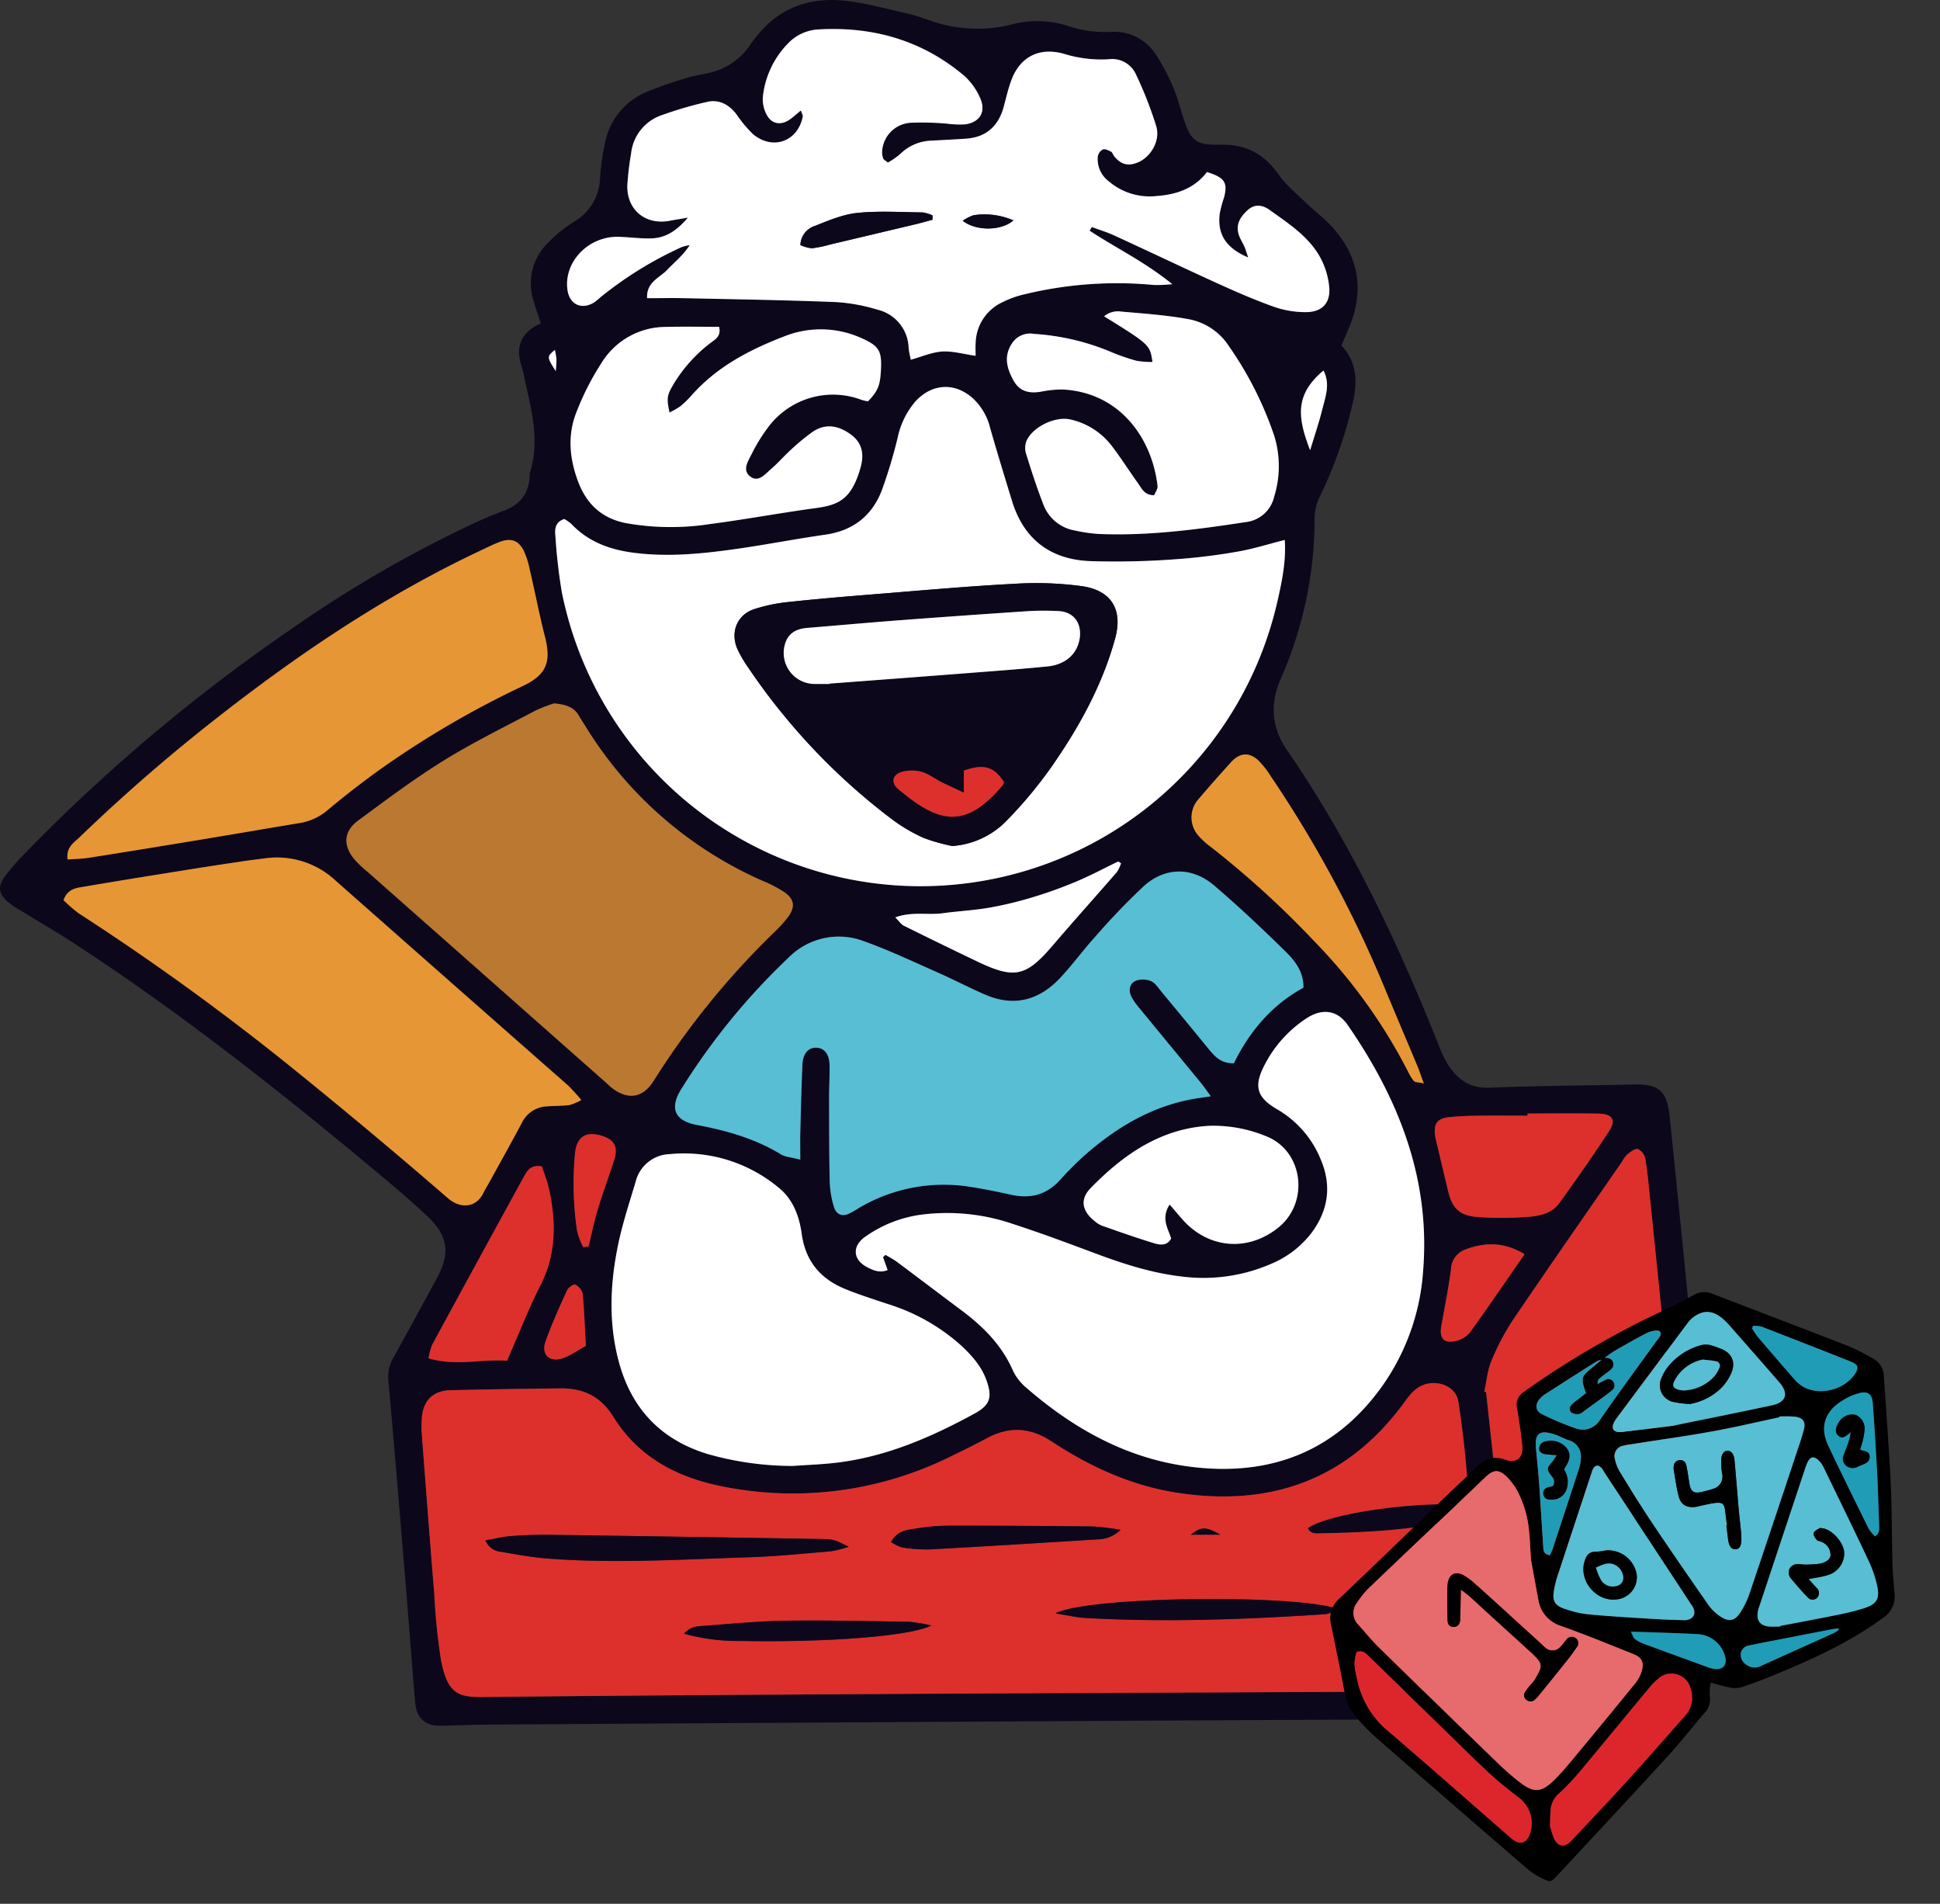 <?xml version="1.0" encoding="UTF-8"?>
<svg xmlns="http://www.w3.org/2000/svg" width="449.273" height="440.775" viewBox="0 0 449.273 440.775">
  <rect x="0" y="0" width="449.273" height="440.775" fill="#333333" stroke="none"/>
  <g id="Grupo_73736" data-name="Grupo 73736" transform="translate(-83.214 -476)">
    <g id="Grupo_73668" data-name="Grupo 73668" transform="translate(28.076 144.602)">
      <g id="Grupo_73667" data-name="Grupo 73667" transform="translate(55.138 331.398)">
        <g id="Grupo_73666" data-name="Grupo 73666">
          <path id="Caminho_74149" data-name="Caminho 74149" d="M449.329,662.572a15.689,15.689,0,0,1-3.023,11.7q-15.385,21.7-30.631,43.519c-1.483,2.127-3.107,4.17-4.45,6.381-2.351,3.862-5.779,5.233-10.173,5.247q-54.091.189-108.181.518-62.529.357-125.043.756c-3.6.028-7.193.2-10.789.266-3.3.056-5.443-1.763-5.723-5.121-.756-8.62-1.371-17.254-2.085-25.873-1.357-16.372-2.7-32.758-4.17-49.13a8.783,8.783,0,0,1,1.3-5.3c3.344-6.059,6.647-12.132,9.963-18.219,3.12-5.709,2.6-9.781-2.155-14.259-3.666-3.456-7.514-6.731-11.39-9.977-22.711-18.947-45.9-37.278-70.722-53.426-3.988-2.589-8.116-4.968-12.16-7.458a20.086,20.086,0,0,1-2.869-1.917c-2.253-1.959-2.491-3.61-.728-6.017a53.61,53.61,0,0,1,4.534-5.219,406.95,406.95,0,0,1,61.08-51.537,285.064,285.064,0,0,1,42.567-24.768c2.337-1.091,4.73-2.127,7.151-3.023,3.792-1.385,5.961-3.9,6.157-8a2.9,2.9,0,0,1,.07-.854c2.337-7.374.364-14.511-1.217-21.661a21.472,21.472,0,0,0-.574-2.533c-1.637-4.632-.588-8.214,4.31-10.4-.686-2.113-1.273-3.722-1.735-5.387a13.135,13.135,0,0,1,3.638-13.489,30.683,30.683,0,0,1,5.709-4.618,12.079,12.079,0,0,0,6.115-10.285,53.047,53.047,0,0,1,1.077-7.7,16.167,16.167,0,0,1,9.571-12.048,90.1,90.1,0,0,1,9.347-3.274c1.511-.49,3.092-.714,4.646-1.064a15.545,15.545,0,0,0,10.187-6.717c.308-.49.686-.924,1.036-1.385,5.387-7.151,12.748-9.711,21.34-8.676,4.842.588,9.585,1.931,14.357,2.995a47.264,47.264,0,0,1,4.534,1.427,32.784,32.784,0,0,0,19.157,1.035,23.076,23.076,0,0,1,13.21.364,27.393,27.393,0,0,0,9.8,1.343,11.452,11.452,0,0,1,10.621,5.5,48.309,48.309,0,0,1,3.806,7.249c.91,2.1,1.5,4.352,2.2,6.549,1.875,5.905,2.813,6.927,8.816,6.815,5.933-.112,10.145,2.169,13.489,6.983,1.707,2.435,4.128,4.38,6.3,6.479,1.973,1.889,4.212,3.54,6.031,5.555,6.1,6.731,7.486,14.4,4.114,22.879-.588,1.469-1.245,2.9-1.959,4.576,3.876,4.1,3.736,9.04,2.435,14.133a100.566,100.566,0,0,1-7.374,20.738,11.115,11.115,0,0,0-1.259,4.9,92.364,92.364,0,0,1-7.836,37.39c-2.575,5.821-2.113,11.39,1.385,16.456C367.959,526.488,379,549.913,388.6,574.093a23.085,23.085,0,0,0,1.917,3.862c2.253,3.456,5.108,5.471,9.641,5.275,11.1-.476,22.207-.476,33.318-.742,5.611-.154,7.668,1.4,8.27,6.955,1.008,9.319,1.9,18.653,2.855,27.972C446.125,632.473,447.482,647.557,449.329,662.572ZM435.7,678.4c5.289-7.081,8.326-14.413,6.255-23.3a5.877,5.877,0,0,1-.084-.854q-2.309-22.795-4.632-45.59c-.308-3.009-.574-6.031-1.077-9a3.2,3.2,0,0,0-1.693-2.225c-.658-.2-1.707.63-2.435,1.2a7.042,7.042,0,0,0-1.273,1.735c-8.438,12.2-16.946,24.376-25.272,36.662a54.785,54.785,0,0,0-5,9.543c-.91,2.183-1.091,4.674-1.609,7.039.14.042.28.07.406.112q1.28,11.817,2.561,23.635c.826,7.878,1.609,15.77,2.435,23.649.364,3.428.714,6.871,1.2,10.285.238,1.693.5,3.638,2.561,4.1s2.575-1.553,3.428-2.757C419.552,701.221,427.346,689.607,435.7,678.4Zm-7.906-85.149c1.665-2.561.7-3.974-2.463-4.016-5.485-.084-10.971-.028-16.442-.028v.5c-4.044,0-8.074-.042-12.118.014-2.015.028-4.044.126-6.045.336-2.659.28-3.5,1.357-3.288,3.974a13.94,13.94,0,0,0,.336,1.693c.9,3.778,1.805,7.57,2.7,11.349.952,4,2.589,5.765,6.759,6.087a79.243,79.243,0,0,0,12.09-.056c2.561-.2,5.289-.868,6.913-3.134C420.2,604.472,424.1,598.931,427.794,593.25ZM408.2,621.782c-4.814-2.911-9.194-2.771-13.685-1.106a5.036,5.036,0,0,0-3.344,4.534c-.588,4.394-1.441,8.76-2.239,13.126-.532,2.911.574,4.2,3.4,3.512a5.811,5.811,0,0,0,3.19-1.917C399.709,634.138,403.739,628.219,408.2,621.782Zm-10.691,88.8a138.487,138.487,0,0,0-1.4-25.006c-.126-.923-.406-1.847-.6-2.743a5.574,5.574,0,0,0-1.133.014c-10.845,2.715-21.913,3.344-33.01,3.554-1.175.014-2.617.322-3.372-1.161,4.506-3.358,24.726-6.353,37.32-5.4a231.97,231.97,0,0,0-2.435-23.872c-.462-3.176-3.834-4.828-7.025-4.226-2.463.476-3.9,2.141-5.3,4.072-13.2,18.247-31.233,24.614-53.062,21.158-10.551-1.665-20.08-6.087-28.966-11.922-4.786-3.134-9.627-3.428-14.693-.728-2.925,1.553-5.891,3.023-8.872,4.464a82.232,82.232,0,0,1-51.383,6.983c-10.943-1.959-20.36-6.619-26.377-16.316-2.967-4.772-6.969-6.647-12.216-6.6q-12.762.1-25.51.42c-3.862.1-6.185,2.2-6.6,6a24.421,24.421,0,0,0,0,4.744q1.385,18.324,2.855,36.648a141.525,141.525,0,0,0,1.539,15.043c1.525,8,4.086,8.662,9.977,8.592,35.179-.378,70.358-.574,105.551-.77q56.672-.315,113.331-.5c1.3,0,2.6.042,3.89-.042,3.778-.224,6.213-2.281,6.857-5.961A49.408,49.408,0,0,0,397.512,710.583Zm-12.818-84.771c1.777-21.34-5.6-39.923-17.45-57.092-2.365-3.428-5.835-3.946-9.473-1.6a28.32,28.32,0,0,0-9.753,10.8c-2.589,4.94-1.875,7.542,2.939,10.327a23.67,23.67,0,0,1,10.019,11.558c2.6,6.087,1.791,11.838-2.183,17.114a22.819,22.819,0,0,1-9.18,7.039,39.293,39.293,0,0,1-20.7,2.995c-6.941-.784-13.5-2.9-20-5.318-6.339-2.365-12.678-4.744-19.115-6.829a47.029,47.029,0,0,0-20.892-2.239,29.048,29.048,0,0,0-13.559,5.276c-2.9,2.127-2.673,5.163.462,6.857,1.469.8,3.023,1.5,4.884.742-.42-1.147-.742-2.071-1.077-2.995.2-.168.392-.35.6-.518.938.574,1.917,1.077,2.785,1.735,4.968,3.694,9.893,7.458,14.861,11.153,5.038,3.764,9.333,8.1,11.894,14.007a12.02,12.02,0,0,0,3.2,3.988c10.887,9.431,23.187,16.26,37.628,18.135,18.289,2.379,33.6-3.2,44.61-18.6A52.291,52.291,0,0,0,384.695,625.812Zm.168-43.575c-.686-1.889-1.035-2.967-1.469-4-2.617-6.255-5.275-12.482-7.864-18.737A274.792,274.792,0,0,0,349.5,511.236a21.075,21.075,0,0,0-2.911-3.736c-2.169-2.029-4.338-1.847-6.367.378-2.519,2.785-5.01,5.583-7.43,8.438a6.352,6.352,0,0,0-.028,8.662,18.2,18.2,0,0,0,2.883,2.589A216.833,216.833,0,0,1,359.3,549.1a124.948,124.948,0,0,1,21.927,30.407,9.876,9.876,0,0,0,1.357,2.183C382.861,582,383.547,581.943,384.862,582.237ZM357.38,403.67c3.918.042,5.975-2.071,5.569-5.989a18.045,18.045,0,0,0-2.393-7.248c-2.729-4.534-7.206-7.4-11.4-10.425-1.567-1.119-3.414-1.525-5.149.1-1.707,1.6-2.771,3.358-1.959,5.737.322.938.9,1.791,1.3,2.715.294.686.49,1.413.84,2.449-5.191-2.2-7.193-5.415-6.577-10.215a30.143,30.143,0,0,1,1.008-3.736c.868-3.4.1-4.576-3.988-5.821-2.827,3.764-6.983,5.206-11.558,5.541a14.59,14.59,0,0,1-11.251-3.47,6.374,6.374,0,0,1-2.449-5.723A2.284,2.284,0,0,1,310.531,366c.518-.182,1.315.21,1.9.518.336.168.462.714.728,1.049,1.623,1.987,3.316,2.393,5.625,1.371,2.911-1.3,5.08-4.982,4.128-8.27a89.862,89.862,0,0,0-4.7-12.02,6.064,6.064,0,0,0-6.395-3.526,29.152,29.152,0,0,1-10.229-1.245c-5.793-1.665-10.327.686-12.328,6.311-.686,1.9-1.133,3.876-1.651,5.821-1.217,4.562-4.058,7.193-8.858,7.5-2.589.182-5.177.294-7.766.448a10.754,10.754,0,0,0-7.388,3.107,17.4,17.4,0,0,1-2.855,1.973c-.644-.532-.98-.672-1.063-.9a4.287,4.287,0,0,1-.266-1.665,7.052,7.052,0,0,1,6.787-6.661,66.955,66.955,0,0,1,8.2.21,23.231,23.231,0,0,0,4.282.168c3.344-.49,4.814-2.869,3.484-5.961a14.742,14.742,0,0,0-3.68-5.233c-9.7-8.228-21.1-11.488-33.7-10.789a10.464,10.464,0,0,0-7,3.078,20.842,20.842,0,0,0-6,12.636,7.612,7.612,0,0,0,.938,4.114c1.175,2.183,3.428,2.449,5.471.91.77-.574,1.5-1.217,2.407-1.973.21.672.5,1.091.434,1.441-1.175,5.793-6.983,7.864-11.558,4.016a30.2,30.2,0,0,1-3.848-4.632c-1.735-2.239-4.016-3.442-6.787-2.8a91.17,91.17,0,0,0-10.341,3.023,10.529,10.529,0,0,0-7.221,8.942,67.264,67.264,0,0,0-.868,7.29c-.2,5.751,4.24,9.361,9.907,8.242,1.064-.21,2.155-.364,4.114-.7-2.715,3.176-5.3,4.744-8.606,4.8-2.435.056-4.884-.28-7.332-.364-7.011-.252-12.846,5.751-11.95,12.272.448,3.288,3.106,4.66,5.975,3.037a11.9,11.9,0,0,0,1.693-1.343,87.02,87.02,0,0,1,18.709-11.558,9.525,9.525,0,0,1,1.931-.49c-1.483,2.337-3.5,3.918-5.233,5.751-1.763,1.847-4.828,2.813-4.632,6.535,2.967,0,5.821-.056,8.662,0,11.67.252,23.341.434,35.011.9a41.454,41.454,0,0,1,9.739,1.777,9.361,9.361,0,0,1,7.151,8.788c.084.938.322,1.875.49,2.785,2.645-.728,4.954-1.763,7.3-1.9,2.449-.14,4.954.6,7.724.993,0-1.091-.056-2.1.014-3.078A10.685,10.685,0,0,1,287.2,401.4a22.491,22.491,0,0,1,5.261-1.889,90.844,90.844,0,0,1,30.057-2.127,36.251,36.251,0,0,0,4.1-.2c-6.451-5.233-13.084-8.382-19.143-12.384.168-.28.336-.56.518-.84,1.721.644,3.484,1.161,5.15,1.931,8.1,3.722,16.162,7.57,24.292,11.264,4.184,1.9,8.424,3.736,12.748,5.275A22.446,22.446,0,0,0,357.38,403.67Zm3.974,22.543c.714-2.911,1.931-5.891.28-9.04-6.773,5.681-5.975,11.013-3.093,18.471C359.647,431.978,360.626,429.124,361.354,426.213Zm-4.366,133.873c.056-3.764-2.015-6.3-4.226-8.466-5.345-5.233-10.8-10.4-16.5-15.253-5.024-4.268-11.251-4.254-16.148.112A159.253,159.253,0,0,0,308.753,548.3c-2.8,3.078-5.261,6.493-8.116,9.529-4.828,5.135-10.621,6.745-17.268,3.89-3.708-1.6-7.276-3.484-10.957-5.107-5.653-2.5-11.265-5.164-17.072-7.249a16.36,16.36,0,0,0-17.645,3.806,154.26,154.26,0,0,0-24.81,30.407c-2.785,4.506-1.427,7.332,3.68,8.284,6.843,1.287,13.447,3.148,19.465,6.815,1.008.616,2.351.658,4.436,1.2,0-2.687-.042-4.394,0-6.1.14-5.331.266-10.663.5-15.98.126-2.533,1.4-3.89,3.232-3.834,1.805.056,2.981,1.455,3.051,3.988.056,2.589-.126,5.191-.112,7.78.014,6.493,0,12.972.154,19.465a22.524,22.524,0,0,0,.938,5.513c.5,1.777,1.735,2.365,3.3,1.777a20.382,20.382,0,0,0,2.631-1.483,38.624,38.624,0,0,1,25.384-4.87c3.274.5,6.521,1.161,9.753,1.875,4.45.994,8.214.014,11.335-3.428a72.214,72.214,0,0,1,6.143-6.1c7.067-6.129,14.931-10.789,24.264-12.566,1.343-.252,2.715-.434,4.492-.7-.966-1.315-1.6-2.253-2.309-3.12-4.66-5.681-9.347-11.334-14.007-17.03a16.976,16.976,0,0,1-2.015-2.785c-.742-1.441-.588-3.065.868-3.778a4.839,4.839,0,0,1,3.568.028c.98.392,1.693,1.511,2.421,2.407q5.52,6.654,11,13.35c1.385,1.679,2.785,3.33,5.821,3.288C344.436,570.329,349.6,564.088,356.988,560.086Zm-6.255-88.465c1.175-5.01,2.295-10.089,1.931-15.211-3.778.952-7.346,2.1-11,2.715a139.328,139.328,0,0,1-15.029,1.805,187.215,187.215,0,0,1-19,.378c-9.18-.35-15.421-5.01-18.149-13.979-1.721-5.639-3.47-11.293-5.08-16.974a13.86,13.86,0,0,0-3.54-6.325c-4.184-4.156-9.753-4.044-13.727.308a18.784,18.784,0,0,0-4.128,8.452,115.5,115.5,0,0,1-3.6,11.978c-2.267,6.031-6.689,9.5-13.182,10.425-6.563.938-13.07,2.2-19.632,3.162-8.144,1.175-16.316,2.085-24.572,1.035-5.569-.7-10.635-2.5-14.609-6.731a9.7,9.7,0,0,0-1.609-1.105c-2.183.756-2.2,2.393-2.043,3.988a127.587,127.587,0,0,0,1.469,12.874,84.74,84.74,0,0,0,165.5,3.2Zm.5,143.948c7.151-5.821,5.751-17.687-2.855-21.088a32.09,32.09,0,0,0-13.042-2.435c-11.279.546-20.052,6.647-27.665,14.469-2.463,2.547-1.945,5.233.812,7.472a6.569,6.569,0,0,0,1.805,1.175c4.072,1.427,8.13,2.869,12.258,4.114,1.315.392,2.925.56,3.806-1.147-.728-2.337-2.407-4.632-.35-7.85,1.189,1.371,2,2.337,2.841,3.3C334.865,620.523,344.114,621.334,351.237,615.569Zm-1.008-169.234a23.759,23.759,0,0,0,0-14.035,81.782,81.782,0,0,0-10.495-20.752,14.17,14.17,0,0,0-9.082-6.2c-5.205-.98-10.537-1.343-15.84-1.805a4.988,4.988,0,0,0-3.974,1.091c10.607,6.591,10.607,6.591,11.195,10.565a18.685,18.685,0,0,1-3.736-.28,46.534,46.534,0,0,1-6.115-2.141,54.893,54.893,0,0,0-17.6-4.072,4.957,4.957,0,0,0-5.15,2.309c-1.889,2.939-1.105,5.751.448,8.522,1.413,2.533,3.624,2.995,6.283,2.561a24.731,24.731,0,0,1,5.149-.518c13.21.728,20.612,11.292,21.9,22.319.084.7-.518,1.483-.784,2.155-2.253.042-2.9-1.581-3.778-2.813-2.015-2.813-3.862-5.737-5.961-8.494a16.585,16.585,0,0,0-9.613-6.213c-3.484-.84-8.732,1.651-10.187,4.9a4.388,4.388,0,0,0-.168,2.869c1.231,3.988,2.519,7.962,4.03,11.852a9.493,9.493,0,0,0,7.332,6.073,35.493,35.493,0,0,0,5.541.8c11.418.476,22.7-1.022,33.961-2.743A7.633,7.633,0,0,0,350.229,446.335ZM314.757,531.26c-.21-.126-.434-.266-.658-.406-3.232,1.567-6.409,3.26-9.711,4.646a100.72,100.72,0,0,1-10.145,3.652,85.314,85.314,0,0,1-10.047,2.407c-3.54.616-7.151.784-10.719,1.273-3.456.49-7.067-.462-11.013.966.9.882,1.343,1.609,1.987,1.931q8.5,4.219,17.072,8.312c8.634,4.114,11.265,3.47,17.491-3.834,4.856-5.681,9.865-11.237,14.763-16.89A8.467,8.467,0,0,0,314.757,531.26ZM280.641,658.78c3.708-2.015,4.38-3.708,2.981-7.71-1.175-3.372-3.5-5.933-6.059-8.284a45.468,45.468,0,0,0-16.806-9.459c-3.274-1.091-6.563-2.141-9.753-3.428-5.779-2.323-9.319-6.423-10.2-12.8-.546-4.044-1.987-7.99-5.247-10.635a34.2,34.2,0,0,0-25.3-7.85,8.4,8.4,0,0,0-7.892,6.325c-1.469,4.954-3.12,9.893-4.142,14.959-1.847,9.11-2.183,18.289.392,27.371,3.051,10.7,9.935,17.631,20.556,20.822A72.028,72.028,0,0,0,238.8,670.8c3.442-.252,6.9-.35,10.327-.784C260.463,668.617,270.72,664.167,280.641,658.78Zm-21.48-241.943c.182-4.142-.448-5.3-4.268-7.039a22.821,22.821,0,0,0-18.079-.532c-8.144,3.12-15.77,7.109-21.647,13.825a21.167,21.167,0,0,1-2.491,2.393,18.823,18.823,0,0,1-2.491,1.427c-.672-3.288-.616-3.89.84-6.409a34.425,34.425,0,0,1,8.578-9.641c1.049-.84,2.6-1.469,2.071-3.792-4.3,0-8.424-.084-12.566.028a17.462,17.462,0,0,0-14.525,8.116,62.538,62.538,0,0,0-5.891,11.474c-2.141,5.289-1.707,10.691.266,16.036,1.959,5.317,5.457,8.648,11.083,9.781a59.2,59.2,0,0,0,19.367.252c8.284-1.078,16.5-2.617,24.782-3.736,5.191-.714,8.186-2.029,10.257-9.417.854-3.037.392-5.709-2.351-7.668-2.855-2.043-5.821-2.575-8.83-.5a51.473,51.473,0,0,0-4.982,4.114c-1.6,1.455-3.009,3.107-4.646,4.506-1.357,1.161-2.9,3.162-4.814,1.623-1.847-1.483-.406-3.554.378-5.135a38.884,38.884,0,0,1,4.1-6.577,18.716,18.716,0,0,1,21.4-5.975,8.517,8.517,0,0,0,1.469.322C258.518,421.833,258.98,420.616,259.162,416.838ZM237.724,543.574c1.6-2.239,1.371-3.96-.882-5.569a28.27,28.27,0,0,0-4.954-2.6,91.159,91.159,0,0,1-41.14-35.795c-.532-.854-1.077-1.707-1.6-2.575-1.147-1.959-3.037-2.519-5.681-2.771a34.118,34.118,0,0,0-4.324,1.665c-7.137,3.778-14.413,7.332-21.256,11.572s-13.336,9.11-19.828,13.9c-3.33,2.463-3.526,5.709-.882,8.928a26.257,26.257,0,0,0,3.134,2.967q27.56,24.369,55.119,48.724c.434.378.84.8,1.287,1.161,3.722,2.981,7.29,2.5,9.8-1.553a185.782,185.782,0,0,1,28.042-34.507A28.034,28.034,0,0,0,237.724,543.574ZM197.41,599.841c.882-2.785.028-4.52-2.673-5.4-3.232-1.049-5.891-.518-6.423,3.834a74.526,74.526,0,0,0,.462,18.093,16.1,16.1,0,0,0,1.441,3.792c.406-.056.812-.112,1.217-.154.714-2.9,1.3-5.835,2.169-8.69C194.765,607.467,196.192,603.689,197.41,599.841Zm-6.6,43.169c-.252-4.38-.364-8.242-.742-12.09a3.354,3.354,0,0,0-1.721-2.113c-.322-.168-1.6.672-1.875,1.3-1.777,3.9-3.554,7.836-5,11.88-1.063,2.939.854,4.87,3.848,3.918C187.167,645.319,188.818,644.087,190.8,643.01ZM187,587.247a12.129,12.129,0,0,0,2.757-1.161,42.147,42.147,0,0,0-3.079-3.386q-26.909-23.739-53.846-47.437a19.879,19.879,0,0,0-16.33-5.136c-1.861.238-3.722.462-5.569.742-4.562.686-9.11,1.371-13.657,2.113-7.528,1.2-15.071,2.407-22.585,3.694-1.791.308-3.834.42-4.842,3.12a31.488,31.488,0,0,0,3.568,3.093,580.886,580.886,0,0,1,50.348,36.536q17.82,14.4,35.123,29.4c2.785,2.407,6.437,2.323,8.172-1.189.518-1.022,1.133-2.015,1.679-3.023,2.435-4.408,4.9-8.816,7.262-13.266a6.72,6.72,0,0,1,5.835-3.792C183.556,587.415,185.291,587.457,187,587.247ZM183.85,417.341c.07-1.091.182-1.931.154-2.771a17.1,17.1,0,0,0-.364-2.169C181.751,414.011,181.751,414.011,183.85,417.341Zm-3.456,211.437c3.582-7.109,3.512-14.4,1.945-21.871-.406-1.9-1.161-3.75-1.693-5.429-2.477-.476-3.344.812-4.128,2.253q-10.663,19.5-21.3,39.013a15.883,15.883,0,0,0-.84,3.134c6.3,1.889,12.258.14,18.177.56C175.244,640.309,177.553,634.4,180.394,628.779Zm-4.016-138.631c5.345-2.575,6.437-5.527,4.982-11.265-1.315-5.163-2.323-10.383-3.526-15.574a19.807,19.807,0,0,0-1.441-4.492c-1.2-2.323-2.925-2.9-5.415-1.987-1.623.6-3.162,1.385-4.73,2.127-21.214,10.005-40.594,22.921-59.065,37.264A408.749,408.749,0,0,0,73.5,525.313c-1.273,1.231-3.106,2.267-2.687,5.079,1.665-.126,3.33-.14,4.968-.406q12.783-2.015,25.566-4.142c7.808-1.287,15.616-2.645,23.425-3.932a13.243,13.243,0,0,0,6.479-3.162c3.54-2.953,7.193-5.779,10.9-8.494A218.015,218.015,0,0,1,176.378,490.148Z" transform="translate(-55.138 -331.398)" fill="#0d071c"></path>
          <path id="Caminho_74150" data-name="Caminho 74150" d="M343.861,579.19c2.071,8.886-.966,16.218-6.255,23.3-8.354,11.209-16.148,22.823-24.222,34.241-.854,1.2-1.371,3.2-3.428,2.757s-2.323-2.407-2.561-4.1c-.49-3.414-.84-6.857-1.2-10.285-.826-7.878-1.609-15.77-2.435-23.649s-1.707-15.756-2.561-23.635c-.126-.042-.266-.07-.406-.112.518-2.365.7-4.856,1.609-7.039a54.785,54.785,0,0,1,5-9.543c8.326-12.286,16.834-24.46,25.272-36.662a7.042,7.042,0,0,1,1.273-1.735c.728-.574,1.777-1.4,2.435-1.2a3.2,3.2,0,0,1,1.693,2.225c.5,2.967.77,5.989,1.077,9q2.33,22.795,4.632,45.59A5.877,5.877,0,0,0,343.861,579.19Z" transform="translate(42.955 -255.489)" fill="#dd302c"></path>
          <path id="Caminho_74151" data-name="Caminho 74151" d="M330.512,515.669c3.162.042,4.128,1.455,2.463,4.016-3.694,5.681-7.6,11.223-11.558,16.722-1.623,2.267-4.352,2.939-6.913,3.134a79.243,79.243,0,0,1-12.09.056c-4.17-.322-5.807-2.085-6.759-6.087-.9-3.778-1.805-7.57-2.7-11.349a13.94,13.94,0,0,1-.336-1.693c-.21-2.617.63-3.694,3.288-3.974,2-.21,4.03-.308,6.045-.336,4.044-.056,8.074-.014,12.118-.014v-.5C319.542,515.641,325.027,515.585,330.512,515.669Z" transform="translate(39.68 -257.834)" fill="#dd302c"></path>
          <path id="Caminho_74152" data-name="Caminho 74152" d="M299.3,538.463c4.492-1.665,8.872-1.805,13.685,1.106-4.464,6.437-8.494,12.356-12.678,18.149a5.811,5.811,0,0,1-3.19,1.917c-2.827.686-3.932-.6-3.4-3.512.8-4.366,1.651-8.732,2.239-13.126A5.036,5.036,0,0,1,299.3,538.463Z" transform="translate(40.079 -249.185)" fill="#dd302c"></path>
          <path id="Caminho_74153" data-name="Caminho 74153" d="M368.257,594.2a138.487,138.487,0,0,1,1.4,25.006,49.408,49.408,0,0,1-.644,6.437c-.644,3.68-3.079,5.737-6.857,5.961-1.287.084-2.589.042-3.89.042q-56.672.252-113.331.5c-35.193.2-70.372.392-105.551.77-5.891.07-8.452-.588-9.977-8.592a141.525,141.525,0,0,1-1.539-15.043q-1.49-18.324-2.855-36.648a24.421,24.421,0,0,1,0-4.744c.42-3.806,2.743-5.905,6.6-6q12.762-.294,25.51-.42c5.247-.042,9.249,1.833,12.216,6.6,6.017,9.7,15.434,14.357,26.377,16.316A82.232,82.232,0,0,0,247.1,577.4c2.981-1.441,5.947-2.911,8.872-4.464,5.066-2.7,9.907-2.407,14.693.728,8.886,5.835,18.415,10.257,28.966,11.922,21.829,3.456,39.867-2.911,53.062-21.158,1.4-1.931,2.841-3.6,5.3-4.072,3.19-.6,6.563,1.049,7.025,4.226a231.97,231.97,0,0,1,2.435,23.872c-12.594-.951-32.814,2.043-37.32,5.4.756,1.483,2.2,1.175,3.372,1.161,11.1-.21,22.165-.84,33.01-3.554a5.574,5.574,0,0,1,1.133-.014C367.851,592.349,368.131,593.273,368.257,594.2Zm-34.885,19.6c1.147-.084,2.421-.126,3.218-1.413-10.621-3.3-57.428-2.743-64.886,1.161,2.855.462,4.814.952,6.8,1.063C296.808,615.648,315.1,615,333.372,613.8Zm-30.323-18.457h6.871C306.477,593.413,305.47,593.455,303.049,595.344Zm-21.62,1.078a7.7,7.7,0,0,0,5.359-2.2,61.158,61.158,0,0,0-6.2-.784q-16.855-.189-33.724-.182a49.741,49.741,0,0,0-7.752.7c-1.9.308-4.03.462-5.471,3.079a9.8,9.8,0,0,0,2.5,1.245,34.44,34.44,0,0,0,6.451.462C255.542,598.045,268.485,597.233,281.429,596.421Zm-38.467,19.94a36.725,36.725,0,0,0-5.108-.854c-9.5-.154-19-.392-28.5-.252-6.325.1-12.636.7-18.961,1.189-1.455.112-3.106.028-4.7,1.819a47.24,47.24,0,0,0,13.419,1.679C218.726,620.308,238.162,618.852,242.962,616.362Zm-19.129-18.219c-3.316-1.651-3.316-1.735-6.717-1.805q-31.149-.525-62.27-.966-4.555-.063-9.082.28c-1.931.14-3.834.63-6.073,1.007a4.346,4.346,0,0,0,3.722,2.659c3.54.6,7.095,1.273,10.663,1.539,15.574,1.2,31.135.2,46.7-.294,6.325-.2,12.65-.854,18.961-1.385A28.238,28.238,0,0,0,223.833,598.143Z" transform="translate(-27.282 -240.018)" fill="#dd302c"></path>
          <path id="Caminho_74154" data-name="Caminho 74154" d="M310.691,501.863c11.852,17.17,19.227,35.753,17.45,57.092a52.29,52.29,0,0,1-9.487,26.545c-11.013,15.393-26.321,20.976-44.61,18.6-14.441-1.875-26.741-8.7-37.628-18.135a12.021,12.021,0,0,1-3.2-3.988c-2.561-5.905-6.857-10.243-11.894-14.007-4.968-3.694-9.893-7.458-14.861-11.153-.868-.658-1.847-1.161-2.785-1.735-.21.168-.406.35-.6.518.336.924.658,1.847,1.077,2.995-1.861.756-3.414.056-4.884-.742-3.134-1.693-3.358-4.73-.462-6.857a29.048,29.048,0,0,1,13.559-5.276,47.028,47.028,0,0,1,20.892,2.239c6.437,2.085,12.776,4.464,19.115,6.829,6.493,2.421,13.056,4.534,20,5.318a39.293,39.293,0,0,0,20.7-2.995,22.818,22.818,0,0,0,9.18-7.039c3.974-5.275,4.786-11.027,2.183-17.114A23.669,23.669,0,0,0,294.4,521.4c-4.814-2.785-5.527-5.387-2.939-10.327a28.32,28.32,0,0,1,9.753-10.8C304.856,497.917,308.326,498.434,310.691,501.863Z" transform="translate(1.416 -264.541)" fill="#fff"></path>
          <path id="Caminho_74155" data-name="Caminho 74155" d="M304.65,528.385c.434,1.036.784,2.113,1.469,4-1.315-.294-2-.238-2.281-.546a9.876,9.876,0,0,1-1.357-2.183,124.948,124.948,0,0,0-21.927-30.407,216.833,216.833,0,0,0-23.648-21.536,18.2,18.2,0,0,1-2.883-2.589,6.352,6.352,0,0,1,.028-8.662c2.421-2.855,4.912-5.653,7.43-8.438,2.029-2.225,4.2-2.407,6.367-.378a21.075,21.075,0,0,1,2.911,3.736,274.792,274.792,0,0,1,26.027,48.263C299.375,515.9,302.033,522.13,304.65,528.385Z" transform="translate(23.605 -281.548)" fill="#e79635"></path>
          <path id="Caminho_74156" data-name="Caminho 74156" d="M294.7,598.122c-.8,1.287-2.071,1.329-3.218,1.413-18.275,1.2-36.564,1.847-54.867.812-1.987-.112-3.946-.6-6.8-1.063C237.268,595.38,284.076,594.82,294.7,598.122Z" transform="translate(14.612 -225.753)" fill="#0d071c"></path>
          <path id="Caminho_74157" data-name="Caminho 74157" d="M325.474,395.763c.406,3.918-1.651,6.031-5.569,5.989a22.446,22.446,0,0,1-7.193-1.231c-4.324-1.539-8.564-3.372-12.748-5.275-8.13-3.694-16.19-7.542-24.292-11.264-1.665-.77-3.428-1.287-5.15-1.931-.182.28-.35.56-.518.84,6.059,4,12.692,7.151,19.143,12.384a36.25,36.25,0,0,1-4.1.2,90.844,90.844,0,0,0-30.057,2.127,22.491,22.491,0,0,0-5.261,1.889,10.685,10.685,0,0,0-6.115,9.292c-.07.98-.014,1.987-.014,3.078-2.771-.392-5.275-1.133-7.724-.993-2.351.14-4.66,1.175-7.3,1.9-.168-.91-.406-1.847-.49-2.785a9.361,9.361,0,0,0-7.151-8.788,41.454,41.454,0,0,0-9.739-1.777c-11.67-.462-23.341-.644-35.011-.9-2.841-.056-5.7,0-8.662,0-.2-3.722,2.869-4.688,4.632-6.535,1.735-1.833,3.75-3.414,5.233-5.751a9.525,9.525,0,0,0-1.931.49,87.02,87.02,0,0,0-18.709,11.558,11.9,11.9,0,0,1-1.693,1.343c-2.869,1.623-5.527.252-5.975-3.037-.9-6.521,4.94-12.524,11.95-12.272,2.449.084,4.9.42,7.332.364,3.3-.056,5.891-1.623,8.606-4.8-1.959.336-3.051.49-4.114.7-5.667,1.119-10.1-2.491-9.907-8.242a67.266,67.266,0,0,1,.868-7.29,10.529,10.529,0,0,1,7.221-8.942,91.158,91.158,0,0,1,10.341-3.023c2.771-.644,5.052.56,6.787,2.8a30.2,30.2,0,0,0,3.848,4.632c4.576,3.848,10.383,1.777,11.558-4.016.07-.35-.224-.77-.434-1.441-.91.756-1.637,1.4-2.407,1.973-2.043,1.539-4.3,1.273-5.471-.91a7.612,7.612,0,0,1-.938-4.114,20.842,20.842,0,0,1,6-12.636,10.464,10.464,0,0,1,7-3.079c12.594-.7,24,2.561,33.7,10.789a14.742,14.742,0,0,1,3.68,5.233c1.329,3.092-.14,5.471-3.484,5.961a23.231,23.231,0,0,1-4.282-.168,66.949,66.949,0,0,0-8.2-.21,7.052,7.052,0,0,0-6.787,6.661,4.287,4.287,0,0,0,.266,1.665c.084.224.42.364,1.063.9a17.4,17.4,0,0,0,2.855-1.973,10.754,10.754,0,0,1,7.388-3.107c2.589-.154,5.177-.266,7.766-.448,4.8-.308,7.64-2.939,8.858-7.5.518-1.945.966-3.918,1.651-5.821,2-5.625,6.535-7.976,12.328-6.311a29.153,29.153,0,0,0,10.229,1.245,6.064,6.064,0,0,1,6.395,3.526,89.859,89.859,0,0,1,4.7,12.02c.952,3.288-1.217,6.969-4.128,8.27-2.309,1.021-4,.616-5.625-1.371-.266-.336-.392-.882-.728-1.049-.588-.308-1.385-.7-1.9-.518a2.284,2.284,0,0,0-1.161,1.581,6.374,6.374,0,0,0,2.449,5.723,14.59,14.59,0,0,0,11.25,3.47c4.576-.336,8.732-1.777,11.558-5.541,4.086,1.245,4.856,2.421,3.988,5.821a30.142,30.142,0,0,0-1.008,3.736c-.616,4.8,1.385,8.018,6.577,10.215-.35-1.035-.546-1.763-.84-2.449-.406-.924-.98-1.777-1.3-2.715-.812-2.379.252-4.142,1.959-5.737,1.735-1.623,3.582-1.217,5.149-.1,4.2,3.023,8.676,5.891,11.4,10.425A18.045,18.045,0,0,1,325.474,395.763Zm-84.855-15.169c3.12,2.449,8.942,2.351,11.74-.084a16.81,16.81,0,0,0-9.208-1.2A9.62,9.62,0,0,0,240.619,380.595Zm-7.011-.238c0-.336.014-.658.028-.994a8.562,8.562,0,0,0-2.309-.7c-5.038-.056-10.1-.392-15.085.112-3.344.336-6.619,1.735-9.809,2.995a4.822,4.822,0,0,0-3.414,4.45,8.549,8.549,0,0,0,2.659.742,27.11,27.11,0,0,0,4.212-.868q10.054-2.372,20.108-4.772C231.2,381.028,232.406,380.679,233.609,380.357Z" transform="translate(-17.663 -329.481)" fill="#fff"></path>
          <path id="Caminho_74158" data-name="Caminho 74158" d="M275.659,392.7c1.651,3.148.434,6.129-.28,9.04s-1.707,5.765-2.813,9.431C269.684,403.709,268.887,398.377,275.659,392.7Z" transform="translate(30.836 -306.921)" fill="#fff"></path>
          <path id="Caminho_74159" data-name="Caminho 74159" d="M308.151,494.037c2.211,2.169,4.282,4.7,4.226,8.466-7.388,4-12.552,10.243-16.106,17.491-3.036.042-4.436-1.609-5.821-3.288q-5.478-6.7-11-13.35c-.728-.9-1.441-2.015-2.421-2.407a4.839,4.839,0,0,0-3.568-.028c-1.455.714-1.609,2.337-.868,3.778a16.976,16.976,0,0,0,2.015,2.785c4.66,5.7,9.347,11.349,14.007,17.03.714.868,1.343,1.805,2.309,3.12-1.777.266-3.148.448-4.492.7-9.333,1.777-17.2,6.437-24.264,12.566a72.214,72.214,0,0,0-6.143,6.1c-3.12,3.442-6.885,4.422-11.335,3.428-3.232-.714-6.479-1.371-9.753-1.875a38.624,38.624,0,0,0-25.384,4.87,20.382,20.382,0,0,1-2.631,1.483c-1.567.588-2.8,0-3.3-1.777a22.524,22.524,0,0,1-.938-5.513c-.154-6.493-.14-12.972-.154-19.465-.014-2.589.168-5.191.112-7.78-.07-2.533-1.245-3.932-3.051-3.988-1.833-.056-3.107,1.3-3.232,3.834-.238,5.317-.364,10.649-.5,15.98-.042,1.707,0,3.414,0,6.1-2.085-.546-3.428-.588-4.436-1.2-6.017-3.666-12.622-5.527-19.465-6.815-5.108-.952-6.465-3.778-3.68-8.284a154.259,154.259,0,0,1,24.81-30.407,16.36,16.36,0,0,1,17.645-3.806c5.807,2.085,11.418,4.744,17.072,7.249,3.68,1.623,7.248,3.512,10.957,5.107,6.647,2.855,12.44,1.245,17.268-3.89,2.855-3.036,5.317-6.451,8.116-9.529A159.253,159.253,0,0,1,275.5,478.9c4.9-4.366,11.125-4.38,16.148-.112C297.348,483.64,302.806,488.8,308.151,494.037Z" transform="translate(-10.527 -273.815)" fill="#57bed3"></path>
          <path id="Caminho_74160" data-name="Caminho 74160" d="M315.974,430.843c.364,5.122-.756,10.2-1.931,15.211a84.74,84.74,0,0,1-165.5-3.2,127.587,127.587,0,0,1-1.469-12.874c-.154-1.6-.14-3.232,2.043-3.988a9.7,9.7,0,0,1,1.609,1.105c3.974,4.226,9.04,6.031,14.609,6.731,8.256,1.049,16.428.14,24.572-1.035,6.563-.966,13.07-2.225,19.632-3.162,6.493-.924,10.915-4.394,13.182-10.425a115.5,115.5,0,0,0,3.6-11.978,18.784,18.784,0,0,1,4.128-8.452c3.974-4.352,9.543-4.464,13.727-.308a13.86,13.86,0,0,1,3.54,6.325c1.609,5.681,3.358,11.334,5.08,16.974,2.729,8.97,8.97,13.629,18.149,13.979a187.215,187.215,0,0,0,19-.378,139.328,139.328,0,0,0,15.029-1.805C308.628,432.942,312.2,431.795,315.974,430.843Zm-39.307,22.921c1.875-6.745-.77-11.223-7.654-12.216a78.313,78.313,0,0,0-15.476-.56c-10.635.546-21.242,1.511-31.863,2.365-6.745.546-13.489,1.091-20.22,1.819a38.453,38.453,0,0,0-8.438,1.721c-3.918,1.357-5.471,5.345-3.806,9.18a27.583,27.583,0,0,0,2.617,4.464,146.591,146.591,0,0,0,33.164,34.955,37.775,37.775,0,0,0,7.4,4.352,42.287,42.287,0,0,0,6.577,1.861,19.36,19.36,0,0,0,12.762-6.045,100.4,100.4,0,0,0,10.2-12.258C268.3,474.278,273.673,464.567,276.667,453.764Z" transform="translate(-18.448 -305.831)" fill="#fff"></path>
          <path id="Caminho_74161" data-name="Caminho 74161" d="M276.768,520.109c8.606,3.4,10.005,15.267,2.855,21.088-7.123,5.765-16.372,4.954-22.389-1.987-.84-.966-1.651-1.931-2.841-3.3-2.057,3.218-.378,5.513.35,7.85-.882,1.707-2.491,1.539-3.806,1.147-4.128-1.245-8.186-2.687-12.258-4.114a6.569,6.569,0,0,1-1.805-1.175c-2.757-2.239-3.274-4.926-.812-7.472,7.612-7.822,16.386-13.923,27.665-14.469A32.09,32.09,0,0,1,276.768,520.109Z" transform="translate(16.476 -257.026)" fill="#fff"></path>
          <path id="Caminho_74162" data-name="Caminho 74162" d="M283.686,411.721a23.759,23.759,0,0,1,0,14.035,7.633,7.633,0,0,1-6.647,5.947c-11.264,1.721-22.543,3.218-33.961,2.743a35.493,35.493,0,0,1-5.541-.8,9.493,9.493,0,0,1-7.332-6.073c-1.511-3.89-2.8-7.864-4.03-11.852a4.388,4.388,0,0,1,.168-2.869c1.455-3.246,6.7-5.737,10.187-4.9a16.585,16.585,0,0,1,9.613,6.213c2.1,2.757,3.946,5.681,5.961,8.494.882,1.231,1.525,2.855,3.778,2.813.266-.672.868-1.455.784-2.155-1.287-11.027-8.69-21.591-21.9-22.319a24.731,24.731,0,0,0-5.149.518c-2.659.434-4.87-.028-6.283-2.561-1.553-2.771-2.337-5.583-.448-8.522a4.957,4.957,0,0,1,5.15-2.309,54.893,54.893,0,0,1,17.6,4.072,46.534,46.534,0,0,0,6.115,2.141,18.685,18.685,0,0,0,3.736.28c-.588-3.974-.588-3.974-11.195-10.565a4.988,4.988,0,0,1,3.974-1.091c5.3.462,10.635.826,15.84,1.805a14.17,14.17,0,0,1,9.082,6.2A81.782,81.782,0,0,1,283.686,411.721Z" transform="translate(11.405 -310.819)" fill="#fff"></path>
          <path id="Caminho_74163" data-name="Caminho 74163" d="M259.081,585.735H252.21C254.631,583.846,255.638,583.8,259.081,585.735Z" transform="translate(23.557 -230.409)" fill="#0d071c"></path>
          <path id="Caminho_74164" data-name="Caminho 74164" d="M254.935,473.936c.224.14.448.28.658.406a8.467,8.467,0,0,1-.98,2.057c-4.9,5.653-9.907,11.209-14.763,16.89-6.227,7.3-8.858,7.948-17.491,3.834q-8.564-4.093-17.072-8.312c-.644-.322-1.091-1.049-1.987-1.931,3.946-1.427,7.556-.476,11.013-.966,3.568-.49,7.178-.658,10.719-1.273a85.314,85.314,0,0,0,10.047-2.407,100.72,100.72,0,0,0,10.145-3.652C248.526,477.2,251.7,475.5,254.935,473.936Z" transform="translate(4.026 -274.48)" fill="#fff"></path>
          <path id="Caminho_74165" data-name="Caminho 74165" d="M257.162,428.587c6.885.994,9.529,5.471,7.654,12.216-2.995,10.8-8.368,20.514-14.735,29.638a100.4,100.4,0,0,1-10.2,12.258,19.36,19.36,0,0,1-12.762,6.045,42.287,42.287,0,0,1-6.577-1.861,37.775,37.775,0,0,1-7.4-4.352,146.591,146.591,0,0,1-33.164-34.955,27.583,27.583,0,0,1-2.617-4.464c-1.665-3.834-.112-7.822,3.806-9.18a38.453,38.453,0,0,1,8.438-1.721c6.731-.728,13.475-1.273,20.22-1.819,10.621-.854,21.228-1.819,31.863-2.365A78.313,78.313,0,0,1,257.162,428.587Zm-.518,12.034c.49-3.47-1.371-6.059-4.828-6.269a64.167,64.167,0,0,0-8.2.084q-14.462.944-28.91,2.057c-7.039.532-14.077,1.175-21.116,1.749-2.519.2-4.45,1.161-5.205,3.75a7.19,7.19,0,0,0,6.871,9.235c1.147.014,2.309,0,3.456,0v-.084q19.206-1.448,38.383-2.925c4.016-.308,8.046-.658,12.062-1.049C253.328,446.764,256.113,444.287,256.644,440.621Zm-17.869,34.1a2.8,2.8,0,0,0,.322-.784c-2.309-3.568-4.646-4.282-9.291-2.645V476.4c-2.267-1.077-3.778-1.749-5.261-2.491-1.525-.784-2.953-1.917-4.576-2.351a8.66,8.66,0,0,0-4.59.042c-2.141.658-2.491,2.5-.784,3.946C223.914,483.412,230.029,485.049,238.775,474.722Z" transform="translate(-6.597 -292.87)" fill="#0d071c"></path>
          <path id="Caminho_74166" data-name="Caminho 74166" d="M255.756,584.8A7.7,7.7,0,0,1,250.4,587c-12.944.812-25.887,1.623-38.831,2.323a34.44,34.44,0,0,1-6.451-.462,9.8,9.8,0,0,1-2.5-1.245c1.441-2.617,3.568-2.771,5.471-3.079a49.741,49.741,0,0,1,7.752-.7q16.855-.021,33.724.182A61.158,61.158,0,0,1,255.756,584.8Z" transform="translate(3.75 -230.595)" fill="#0d071c"></path>
          <path id="Caminho_74167" data-name="Caminho 74167" d="M248.567,432.533c3.456.21,5.317,2.8,4.828,6.269-.532,3.666-3.316,6.143-7.486,6.549-4.016.392-8.046.742-12.062,1.049q-19.185,1.49-38.383,2.925v.084c-1.147,0-2.309.014-3.456,0a7.19,7.19,0,0,1-6.871-9.235c.756-2.589,2.687-3.554,5.205-3.75,7.039-.574,14.077-1.217,21.116-1.749q14.441-1.091,28.91-2.057A64.167,64.167,0,0,1,248.567,432.533Z" transform="translate(-3.347 -291.051)" fill="#fff"></path>
          <path id="Caminho_74168" data-name="Caminho 74168" d="M228.591,461.789a2.8,2.8,0,0,1-.322.784c-8.746,10.327-14.861,8.69-24.18.826-1.707-1.441-1.357-3.288.784-3.946a8.66,8.66,0,0,1,4.59-.042c1.623.434,3.051,1.567,4.576,2.351,1.483.742,2.995,1.413,5.261,2.491v-5.107C223.945,457.507,226.282,458.221,228.591,461.789Z" transform="translate(3.909 -280.72)" fill="#dd302c"></path>
          <path id="Caminho_74169" data-name="Caminho 74169" d="M226.21,368.267c-2.8,2.435-8.62,2.533-11.74.084A9.62,9.62,0,0,1,217,367.063,16.81,16.81,0,0,1,226.21,368.267Z" transform="translate(8.486 -317.237)" fill="#0d071c"></path>
          <path id="Caminho_74170" data-name="Caminho 74170" d="M243.208,574.858c1.4,4,.728,5.7-2.981,7.71-9.921,5.387-20.178,9.837-31.513,11.236-3.428.434-6.885.532-10.327.784a72.028,72.028,0,0,1-19.632-2.715c-10.621-3.19-17.505-10.117-20.556-20.822-2.575-9.082-2.239-18.261-.392-27.371,1.021-5.065,2.673-10.005,4.142-14.959a8.4,8.4,0,0,1,7.892-6.325,34.2,34.2,0,0,1,25.3,7.85c3.26,2.645,4.7,6.591,5.247,10.635.882,6.381,4.422,10.481,10.2,12.8,3.19,1.287,6.479,2.337,9.753,3.428a45.468,45.468,0,0,1,16.806,9.459C239.71,568.925,242.032,571.485,243.208,574.858Z" transform="translate(-14.724 -255.186)" fill="#fff"></path>
          <path id="Caminho_74171" data-name="Caminho 74171" d="M218.217,367.292c-.014.336-.028.658-.028.994-1.2.322-2.407.672-3.61.966q-10.054,2.393-20.108,4.772a27.11,27.11,0,0,1-4.212.868,8.549,8.549,0,0,1-2.659-.742,4.822,4.822,0,0,1,3.414-4.45c3.19-1.259,6.465-2.659,9.809-2.995,4.982-.5,10.047-.168,15.085-.112A8.562,8.562,0,0,1,218.217,367.292Z" transform="translate(-2.244 -317.409)" fill="#0d071c"></path>
          <path id="Caminho_74172" data-name="Caminho 74172" d="M220.507,599.82a36.725,36.725,0,0,1,5.108.854c-4.8,2.491-24.236,3.946-43.855,3.582a47.24,47.24,0,0,1-13.419-1.679c1.6-1.791,3.246-1.707,4.7-1.819,6.325-.49,12.636-1.092,18.961-1.189C201.5,599.428,211.005,599.666,220.507,599.82Z" transform="translate(-9.934 -224.33)" fill="#0d071c"></path>
          <path id="Caminho_74173" data-name="Caminho 74173" d="M217.187,388.213c3.82,1.735,4.45,2.9,4.268,7.039-.182,3.778-.644,5-2.995,7.472a8.517,8.517,0,0,1-1.469-.322,18.716,18.716,0,0,0-21.4,5.975,38.884,38.884,0,0,0-4.1,6.577c-.784,1.581-2.225,3.652-.378,5.135,1.917,1.539,3.456-.462,4.814-1.623,1.637-1.4,3.051-3.05,4.646-4.506a51.473,51.473,0,0,1,4.982-4.114c3.009-2.071,5.975-1.539,8.83.5,2.743,1.959,3.2,4.632,2.351,7.668-2.071,7.388-5.066,8.7-10.257,9.417-8.284,1.119-16.5,2.659-24.782,3.736a59.2,59.2,0,0,1-19.367-.252c-5.625-1.133-9.124-4.464-11.083-9.781-1.973-5.345-2.407-10.747-.266-16.036a62.538,62.538,0,0,1,5.891-11.474,17.462,17.462,0,0,1,14.525-8.116c4.142-.112,8.27-.028,12.566-.028.532,2.323-1.021,2.953-2.071,3.792a34.425,34.425,0,0,0-8.578,9.641c-1.455,2.519-1.511,3.121-.84,6.409a18.823,18.823,0,0,0,2.491-1.427,21.167,21.167,0,0,0,2.491-2.393c5.877-6.717,13.5-10.7,21.647-13.825A22.821,22.821,0,0,1,217.187,388.213Z" transform="translate(-17.432 -309.813)" fill="#fff"></path>
          <path id="Caminho_74174" data-name="Caminho 74174" d="M212.894,586.314c3.4.07,3.4.154,6.717,1.805a28.238,28.238,0,0,1-4.1,1.036c-6.311.532-12.636,1.189-18.961,1.385-15.56.49-31.121,1.5-46.7.294-3.568-.266-7.123-.938-10.663-1.539a4.346,4.346,0,0,1-3.722-2.659c2.239-.378,4.142-.868,6.073-1.007q4.534-.336,9.082-.28Q181.753,585.79,212.894,586.314Z" transform="translate(-23.06 -229.994)" fill="#0d071c"></path>
          <path id="Caminho_74175" data-name="Caminho 74175" d="M213.948,491.529c2.253,1.609,2.477,3.33.882,5.569a28.034,28.034,0,0,1-3.162,3.54,185.782,185.782,0,0,0-28.042,34.507c-2.5,4.058-6.073,4.534-9.8,1.553-.448-.364-.854-.784-1.287-1.161q-27.56-24.369-55.119-48.724a26.257,26.257,0,0,1-3.134-2.967c-2.645-3.218-2.449-6.465.882-8.928,6.493-4.786,12.972-9.655,19.828-13.9s14.119-7.794,21.256-11.572a34.118,34.118,0,0,1,4.324-1.665c2.645.252,4.534.812,5.681,2.771.518.868,1.063,1.721,1.6,2.575a91.159,91.159,0,0,0,41.14,35.795A28.27,28.27,0,0,1,213.948,491.529Z" transform="translate(-32.244 -284.922)" fill="#ba7831"></path>
          <path id="Caminho_74176" data-name="Caminho 74176" d="M156.839,519.507c2.7.882,3.554,2.617,2.673,5.4-1.217,3.848-2.645,7.626-3.806,11.474-.868,2.855-1.455,5.793-2.169,8.69-.406.042-.812.1-1.217.154a16.1,16.1,0,0,1-1.441-3.792,74.526,74.526,0,0,1-.462-18.093C150.948,518.99,153.607,518.458,156.839,519.507Z" transform="translate(-17.241 -256.466)" fill="#dd302c"></path>
          <path id="Caminho_74177" data-name="Caminho 74177" d="M154.1,546.055c.378,3.848.49,7.71.742,12.09-1.987,1.078-3.638,2.309-5.485,2.9-2.995.952-4.912-.98-3.848-3.918,1.441-4.044,3.218-7.976,5-11.88.28-.63,1.553-1.469,1.875-1.3A3.354,3.354,0,0,1,154.1,546.055Z" transform="translate(-19.171 -246.534)" fill="#dd302c"></path>
          <path id="Caminho_74178" data-name="Caminho 74178" d="M185.558,529.426a12.128,12.128,0,0,1-2.757,1.161c-1.707.21-3.442.168-5.163.308a6.72,6.72,0,0,0-5.835,3.792c-2.365,4.45-4.828,8.858-7.262,13.266-.546,1.008-1.161,2-1.679,3.023-1.735,3.512-5.387,3.6-8.172,1.189q-17.3-14.987-35.123-29.4a580.88,580.88,0,0,0-50.348-36.536,31.488,31.488,0,0,1-3.568-3.093c1.008-2.7,3.051-2.813,4.842-3.12,7.514-1.287,15.057-2.491,22.585-3.694,4.548-.742,9.1-1.427,13.657-2.113,1.847-.28,3.708-.5,5.569-.742a19.879,19.879,0,0,1,16.33,5.136q26.888,23.76,53.846,47.437A42.149,42.149,0,0,1,185.558,529.426Z" transform="translate(-50.941 -274.738)" fill="#e79635"></path>
          <path id="Caminho_74179" data-name="Caminho 74179" d="M147.731,391.455c.028.84-.084,1.679-.154,2.771-2.1-3.33-2.1-3.33-.21-4.94A17.1,17.1,0,0,1,147.731,391.455Z" transform="translate(-18.865 -308.283)" fill="#fff"></path>
          <path id="Caminho_74180" data-name="Caminho 74180" d="M154.018,529.864c1.567,7.472,1.637,14.763-1.945,21.871-2.841,5.625-5.149,11.53-7.836,17.659-5.919-.42-11.88,1.329-18.177-.56a15.883,15.883,0,0,1,.84-3.134q10.6-19.541,21.3-39.013c.784-1.441,1.651-2.729,4.128-2.253C152.857,526.114,153.613,527.961,154.018,529.864Z" transform="translate(-26.818 -254.355)" fill="#dd302c"></path>
          <path id="Caminho_74181" data-name="Caminho 74181" d="M176.9,443.207c1.455,5.737.364,8.69-4.982,11.265a218.015,218.015,0,0,0-34.227,20.108c-3.708,2.715-7.36,5.541-10.9,8.494a13.243,13.243,0,0,1-6.479,3.162c-7.808,1.287-15.616,2.645-23.425,3.932q-12.783,2.12-25.566,4.142c-1.637.266-3.3.28-4.968.406-.42-2.813,1.413-3.848,2.687-5.079a408.749,408.749,0,0,1,33.682-29.092c18.471-14.343,37.852-27.259,59.065-37.264,1.567-.742,3.106-1.525,4.73-2.127,2.491-.91,4.212-.336,5.415,1.987a19.807,19.807,0,0,1,1.441,4.492C174.581,432.824,175.588,438.043,176.9,443.207Z" transform="translate(-50.683 -295.721)" fill="#e79635"></path>
        </g>
      </g>
    </g>
    <g id="Grupo_73669" data-name="Grupo 73669" transform="translate(383.408 786.729) rotate(-7)">
      <g id="Grupo_15298" data-name="Grupo 15298" transform="translate(0 0)">
        <g id="Grupo_15297" data-name="Grupo 15297" transform="translate(0)">
          <path id="Caminho_57053" data-name="Caminho 57053" d="M132.038,20.017a4.759,4.759,0,0,1,2.063,4.441c-.463,8.1-.821,16.228-1.41,24.331-.484,6.314-1.284,12.607-1.894,18.9-.21,2.336-.274,4.694-.379,7.051a5.838,5.838,0,0,1-3.368,5.22c-8.335,4.672-17.364,7.493-26.5,10-2.61.716-5.241,1.368-7.872,1.915a5.865,5.865,0,0,1-2.694-.232c-1.347-.4-2.631-1.01-4.315-1.684a12.114,12.114,0,0,0-.61,2.926A4.607,4.607,0,0,1,83.313,96.8c-3.325,3.031-6.5,6.209-9.913,9.114-9.471,8.1-19.048,16.1-28.582,24.141-1.473,1.242-1.663,1.284-3.347.168a16.623,16.623,0,0,1-3.115-2.547Q22.6,110.341,7,92.925A50.775,50.775,0,0,1,3.144,87.81a10.744,10.744,0,0,1-1.894-5.6C.913,76.824.471,71.414.029,66.026a6.055,6.055,0,0,1,2.61-5.851c9.177-6.777,18.248-13.66,27.382-20.5,2.568-1.915,5.178-3.767,7.7-5.746,2.21-1.7,4.378-2.357,7.072-.968,2.4,1.242,4.23-.042,4.252-2.8.042-2.841,0-5.7-.147-8.545a3.537,3.537,0,0,1,2.042-3.767A204.937,204.937,0,0,1,75.968,6.4c4.294-1.684,8.714-3.052,13.091-4.588,1.2-.421,2.378-.905,3.557-1.389a4.843,4.843,0,0,1,4.336.189c9.976,5.325,19.995,10.587,29.95,15.954A52.113,52.113,0,0,1,132.038,20.017ZM130.8,30.309c.105-2.063-.779-2.968-2.8-2.694a14.432,14.432,0,0,0-4.252,1.3c-4.23,1.957-5.851,5.43-4.4,9.829,2.21,6.756,4.588,13.47,6.925,20.205a11.192,11.192,0,0,0,1.263,2.021c1.179-.568,1.179-1.452,1.263-2.315.358-4.251.779-8.5,1.073-12.776C130.228,40.706,130.522,35.508,130.8,30.309Zm-3.2-7.324c1.01-1.263.947-1.936-.674-2.841-6.482-3.557-12.986-7.051-19.49-10.545a7.221,7.221,0,0,0-1.936-.442c-.126.168-.232.337-.358.526a18.093,18.093,0,0,0,1.01,2.021c2.42,3.683,4.883,7.345,7.346,10.987a8.7,8.7,0,0,0,1.558,1.726C118.567,27.236,124.755,26.5,127.6,22.985Zm-4.588,54.2c3.01-.568,3.915-1.726,3.641-4.736a27.087,27.087,0,0,0-1.137-5.641c-2.547-7.766-5.22-15.491-7.872-23.236a5.18,5.18,0,0,0-.926-1.663c-.926-1.137-1.747-1.094-2.547.084a11.966,11.966,0,0,0-.905,1.7q-7.135,15.028-14.27,30.077a7.139,7.139,0,0,0-.568,1.389c-.463,1.852.21,3.052,2.084,3.515.884.211,1.81.232,2.715.358a.312.312,0,0,0,.021-.147c4.483-.295,8.945-.568,13.428-.926A57.863,57.863,0,0,0,123.008,77.181Zm-6.4,4.23a1.755,1.755,0,0,0-.084-.316c-.526,0-1.052-.021-1.578.021q-6.062.41-12.123.842c-2.4.168-4.82.316-7.219.526a2.252,2.252,0,0,0-2.231,1.684,2.715,2.715,0,0,0,.968,2.673,3.2,3.2,0,0,0,3.347.694c5.956-1.873,11.934-3.7,17.89-5.577A5.408,5.408,0,0,0,116.61,81.412ZM114.169,34.54c.716-1.726.295-2.736-1.473-3.283a27.5,27.5,0,0,0-3.767-.526c0,.063-.021.126-.021.189-5.178.442-10.355,1.031-15.533,1.326-6.4.358-12.818.463-19.216.694a14.407,14.407,0,0,0-1.915.105,2.433,2.433,0,0,0-2.294,2.82,9.18,9.18,0,0,0,.779,3.073c1.873,4.146,3.767,8.293,5.809,12.355,3.536,6.988,7.177,13.933,10.839,20.858a10.763,10.763,0,0,0,2.42,2.926c1.747,1.494,3.157,1.389,4.609-.358a19.779,19.779,0,0,0,2.568-3.894q7.545-15.691,14.986-31.424C112.737,37.8,113.495,36.181,114.169,34.54Zm-6.588-6.588c3.325-.295,4.209-2.231,2.378-4.967-3.178-4.736-6.377-9.429-9.6-14.123a17.481,17.481,0,0,0-1.684-2.21c-2.084-2.273-4.315-2.61-6.861-1.073A7.56,7.56,0,0,0,90.343,6.82q-9.377,9.787-18.732,19.595a6.364,6.364,0,0,0-1.031,1.347c-.547,1.01-.147,1.789,1.01,2.02a7.049,7.049,0,0,0,1.494.063c3.2.021,6.4.021,11.155.021C91,29.3,99.309,28.688,107.581,27.952ZM86.555,86.8c2.21.758,3.536-.379,3.115-2.652a6.959,6.959,0,0,0-5.62-5.7c-3.557-.631-7.135-1.179-10.713-1.747-1.368-.231-2.757-.421-4.588-.695.316.863.379,1.452.695,1.768a7.956,7.956,0,0,0,1.894,1.347c4.483,2.315,8.987,4.609,13.47,6.9A10.787,10.787,0,0,0,86.555,86.8ZM83.713,8.988c.547-.737.316-1.431-.631-1.473a6.109,6.109,0,0,0-2.463.379c-2.589.968-5.157,2.042-7.7,3.115a26.814,26.814,0,0,0-2.42,1.3c.9.126,1.7.4,1.789,1.473.084.947-.61,1.368-1.3,1.768-.8.463-1.6.905-2.378,1.431a1.338,1.338,0,0,0-.484,1.158,15.281,15.281,0,0,1,1.852-.716,1.338,1.338,0,0,1,1.81.673,1.4,1.4,0,0,1-.526,1.873c-.631.442-1.326.821-2,1.2-1.684.947-3.346,1.873-5.03,2.8a3.1,3.1,0,0,1-1.347.568,2.466,2.466,0,0,1-1.642-.61c-.547-.61-.274-1.347.358-1.852a11,11,0,0,1,1.431-.905c.716-.421,1.452-.863,2.126-1.263-.821-3.7-.737-3.915,2.526-5.935l1.957-1.263a3.17,3.17,0,0,0-1.01.147c-4.315,2.02-8.608,4.083-12.9,6.146a5.265,5.265,0,0,0-1.41.968c-1.263,1.179-1.263,2.652.189,3.557a70.285,70.285,0,0,0,7.219,4.146,4.693,4.693,0,0,0,5.935-1.284c4.967-5.578,10.1-11.008,15.175-16.48A12.154,12.154,0,0,0,83.713,8.988Zm-2.1,65.92c1.936-.021,2.715-1.2,2.063-2.883-.126-.337-.337-.631-.484-.947q-7.987-16.164-16-32.329a9.838,9.838,0,0,0-.568-1.158c-.652-.926-1.389-.926-2.021-.021a6.927,6.927,0,0,0-.484.968Q58.846,49.715,53.552,60.933a23.665,23.665,0,0,0-1.368,3.578c-.61,2.1-.189,3.262,1.768,4.252a23.635,23.635,0,0,0,5.367,2.02c5.2,1.137,10.46,2.084,15.7,3.052C77.252,74.256,79.5,74.571,81.608,74.908ZM78.914,96.776a6.112,6.112,0,0,0,1.978-5.809,4.567,4.567,0,0,0-7.2-3.389,12.875,12.875,0,0,0-2.168,1.7c-5.977,5.6-11.892,11.26-17.869,16.859a57.052,57.052,0,0,1-5.893,4.925,5.558,5.558,0,0,0-2.484,3.536c-.253,1.179-.4,2.378-.61,3.683a19.9,19.9,0,0,0,.568,3.052c.716,2.084,2.189,2.463,3.873,1.052,4.651-3.873,9.345-7.7,13.933-11.66C68.391,106.142,73.632,101.428,78.914,96.776ZM70.032,85.558c.989-2.063.568-3.325-1.452-4.42-5.241-2.862-10.46-5.809-15.807-8.482a7.448,7.448,0,0,1-4.4-6.546c-.231-3.389-.4-6.819-.568-9.534.147-2.484.316-4.252.337-6.02a24.7,24.7,0,0,0-1.579-10.271,15.526,15.526,0,0,0-2.042-3.473c-1.557-1.894-2.841-1.957-4.778-.505-2.168,1.6-4.336,3.241-6.5,4.862C25.286,47.042,17.309,52.914,9.4,58.849A21.878,21.878,0,0,0,6.68,61.543a3.827,3.827,0,0,0-.295,5.262c1.326,1.936,2.589,3.915,4.041,5.746Q22.3,87.421,34.252,102.207a61.621,61.621,0,0,0,4.694,5.262c2.947,2.9,4.672,3.01,8,.463,1.684-1.3,3.262-2.757,4.82-4.23q8.3-7.83,16.564-15.743A8.436,8.436,0,0,0,70.032,85.558ZM62.1,34.813a3.856,3.856,0,0,0-2.252-4.567c-1.031-.484-1.957-1.2-2.968-1.684-3.894-1.852-4.673-.4-4.778,2.715-.084,2.778-.126,5.535-.274,8.314-.253,4.757-.547,9.492-.821,14.249-.063.926-.189,1.894,1.263,2.294.316-.526.61-.926.821-1.368,2.778-5.893,5.577-11.807,8.335-17.743A8.137,8.137,0,0,0,62.1,34.813ZM39.956,119.381a7.417,7.417,0,0,0-1.663-8.419c-2.168-2.147-4.336-4.336-6.293-6.672-3.473-4.146-6.819-8.419-10.208-12.649Q14.847,82.99,7.859,74.319c-.673-.842-1.3-1.726-2.736-1.368-.989,2.252-.968,3.389-.589,6.756A20.429,20.429,0,0,0,9.9,91.725c8.608,9.408,17.048,18.964,25.593,28.456C37.178,122.033,38.861,121.7,39.956,119.381Z" transform="translate(0 0)"></path>
          <path id="Caminho_57054" data-name="Caminho 57054" d="M9.172.048c2.02-.274,2.9.632,2.8,2.694-.274,5.2-.568,10.4-.926,15.575-.295,4.273-.716,8.524-1.073,12.776-.084.863-.084,1.747-1.263,2.315a11.191,11.191,0,0,1-1.263-2.021C5.109,24.652,2.731,17.938.521,11.182c-1.452-4.4.168-7.872,4.4-9.829A14.432,14.432,0,0,1,9.172.048Zm.568,14.88c.147-1.347-1.221-1.326-2-1.873.295-.673.61-1.326.863-1.978a14.272,14.272,0,0,0,.673-2.231A3.446,3.446,0,0,0,7.74,4.973,3.579,3.579,0,0,0,3.573,6.257C2.563,7.477,2.436,8.53,3.215,9.308c.674.674,1.2.589,2.884-.547a12.749,12.749,0,0,1-.568,1.726c-.505,1.094-1.094,2.168-1.642,3.241a2.12,2.12,0,0,0,.147,2.589,2.4,2.4,0,0,0,2.526.652c.274-.084.547-.189.821-.253C8.414,16.422,9.592,16.275,9.74,14.928Z" transform="translate(118.825 27.567)" fill="#209cb7"></path>
          <path id="Caminho_57055" data-name="Caminho 57055" d="M5.029,8.343c.779.547,2.147.526,2,1.873S5.7,11.711,4.672,12.005c-.274.063-.547.168-.821.253a2.4,2.4,0,0,1-2.526-.652,2.12,2.12,0,0,1-.147-2.589C1.725,7.943,2.314,6.87,2.819,5.775A12.749,12.749,0,0,0,3.388,4.05C1.7,5.186,1.178,5.27.5,4.6c-.779-.779-.652-1.831.358-3.052A3.579,3.579,0,0,1,5.029.261,3.446,3.446,0,0,1,6.566,4.134a14.275,14.275,0,0,1-.673,2.231C5.64,7.017,5.324,7.67,5.029,8.343Z" transform="translate(121.536 32.279)"></path>
          <path id="Caminho_57056" data-name="Caminho 57056" d="M21.784,10.987c1.621.9,1.684,1.578.674,2.841-2.841,3.515-9.029,4.252-12.544,1.431a8.7,8.7,0,0,1-1.558-1.726C5.893,9.892,3.431,6.23,1.01,2.547A18.1,18.1,0,0,1,0,.526C.126.337.232.168.358,0A7.221,7.221,0,0,1,2.294.442C8.8,3.936,15.3,7.43,21.784,10.987Z" transform="translate(105.139 9.157)" fill="#209cb7"></path>
          <path id="Caminho_57057" data-name="Caminho 57057" d="M28.365,31.366c.274,3.01-.631,4.167-3.641,4.736a57.882,57.882,0,0,1-6.335.779c-4.483.358-8.945.631-13.428.926a.312.312,0,0,1-.021.147c-.905-.126-1.831-.147-2.715-.358C.351,37.133-.322,35.934.141,34.081a7.141,7.141,0,0,1,.568-1.389Q7.844,17.665,14.979,2.616a11.965,11.965,0,0,1,.905-1.7C16.684-.268,17.5-.31,18.431.827a5.18,5.18,0,0,1,.926,1.663c2.652,7.745,5.325,15.47,7.872,23.236A27.086,27.086,0,0,1,28.365,31.366Zm-6.63-8.629c.105-2.357-2.084-5.535-4.231-6.146-.274-.084-.631-.21-.842-.105-.526.253-1.284.526-1.431.968-.147.421.231,1.137.547,1.621.21.295.758.358,1.094.61a3.255,3.255,0,0,1,1.642,3.241c-.147.968-1.284,1.642-2.883,1.7a26.832,26.832,0,0,1-3.178-.21c-.421-.042-.842-.168-1.263-.231a2.273,2.273,0,0,0-2.357.568,2.116,2.116,0,0,0,.021,2.589c.989,1.558,2.021,3.094,3.136,4.546a1.5,1.5,0,0,0,2.231.484,1.576,1.576,0,0,0,.147-2.294c-.463-.695-.968-1.347-1.579-2.231,1.768-.147,3.136-.126,4.462-.379A5.267,5.267,0,0,0,21.735,22.737Z" transform="translate(98.284 41.079)" fill="#57bed3"></path>
          <path id="Caminho_57058" data-name="Caminho 57058" d="M9.106.145c2.147.61,4.336,3.789,4.231,6.146a5.267,5.267,0,0,1-4.483,4.736c-1.326.253-2.694.232-4.462.379.61.884,1.116,1.536,1.579,2.231a1.576,1.576,0,0,1-.147,2.294,1.5,1.5,0,0,1-2.231-.484C2.477,13.994,1.445,12.458.456,10.9A2.116,2.116,0,0,1,.435,8.312a2.273,2.273,0,0,1,2.357-.568c.421.063.842.189,1.263.232a26.832,26.832,0,0,0,3.178.21c1.6-.063,2.736-.737,2.884-1.7A3.255,3.255,0,0,0,8.475,3.239c-.337-.253-.884-.316-1.094-.61-.316-.484-.695-1.2-.547-1.621.147-.442.9-.716,1.431-.968C8.475-.065,8.833.061,9.106.145Z" transform="translate(106.683 57.525)"></path>
          <path id="Caminho_57059" data-name="Caminho 57059" d="M23.221.005a1.757,1.757,0,0,1,.084.316,5.406,5.406,0,0,1-1.031.547c-5.956,1.873-11.934,3.7-17.89,5.578a3.2,3.2,0,0,1-3.347-.695A2.715,2.715,0,0,1,.069,3.078,2.252,2.252,0,0,1,2.3,1.394C4.7,1.184,7.12,1.037,9.52.868Q15.581.426,21.643.026C22.169-.016,22.7.005,23.221.005Z" transform="translate(93.304 81.091)" fill="#209cb7"></path>
          <path id="Caminho_57060" data-name="Caminho 57060" d="M42.76.526c1.768.547,2.189,1.557,1.473,3.283-.674,1.642-1.431,3.262-2.21,4.862Q34.572,24.394,27.037,40.095a19.779,19.779,0,0,1-2.568,3.894c-1.452,1.747-2.862,1.852-4.609.358a10.762,10.762,0,0,1-2.42-2.926C13.778,34.5,10.136,27.551,6.6,20.563,4.559,16.5,2.665,12.355.792,8.208A9.18,9.18,0,0,1,.013,5.136a2.433,2.433,0,0,1,2.294-2.82A14.411,14.411,0,0,1,4.222,2.21c6.4-.231,12.818-.337,19.216-.695C28.616,1.221,33.794.631,38.971.189c0-.063.021-.126.021-.189A27.508,27.508,0,0,1,42.76.526ZM27.458,8.9c.063-1.558-.463-2.42-1.41-2.484-.905-.042-1.536.779-1.684,2.336a15.624,15.624,0,0,0-.105,2.968A2.936,2.936,0,0,1,21.8,14.754c-.9.189-1.831.295-2.757.4-1.915.189-2.526-.379-2.61-2.357-.063-1.41-.063-2.841-.21-4.252a1.392,1.392,0,0,0-1.452-1.326,1.51,1.51,0,0,0-1.452,1.3,2.271,2.271,0,0,0-.084.631c.105,2.147.105,4.273.4,6.4.253,1.915,1.431,2.8,3.389,2.863.568,0,1.137-.105,1.7-.147,1.052-.084,2.126-.232,3.178-.21,1.621.042,1.978.463,1.978,2.084.021,1.137,0,2.273,0,3.41h-.126v3.2c.021,1.642.442,2.4,1.389,2.526.989.105,1.558-.695,1.7-2.463.063-.716.105-1.431.105-2.126.042-1.642.042-3.283.105-4.925C27.185,16.143,27.353,12.523,27.458,8.9Z" transform="translate(69.936 30.73)" fill="#57bed3"></path>
          <path id="Caminho_57061" data-name="Caminho 57061" d="M39.621,18.347c1.831,2.736.947,4.673-2.378,4.967-8.272.737-16.585,1.347-23.341,1.915-4.757,0-7.956,0-11.155-.021a7.047,7.047,0,0,1-1.494-.063c-1.158-.231-1.558-1.01-1.01-2.02a6.366,6.366,0,0,1,1.031-1.347Q10.65,11.959,20.005,2.183A7.56,7.56,0,0,1,21.479.941C24.025-.6,26.256-.259,28.34,2.014a17.479,17.479,0,0,1,1.684,2.21C33.244,8.918,36.443,13.611,39.621,18.347ZM28.866,14.6c1.326-2.42.463-4.63-2.021-5.83a20.71,20.71,0,0,0-2.063-1.01,4.577,4.577,0,0,0-2.042-.274A14.826,14.826,0,0,0,14.6,11.359a9.782,9.782,0,0,0-2.063,2.673,3.931,3.931,0,0,0,2,5.683,23.167,23.167,0,0,0,3.873.968A13.761,13.761,0,0,0,26.172,17.8,11.547,11.547,0,0,0,28.866,14.6Z" transform="translate(70.338 4.638)" fill="#57bed3"></path>
          <path id="Caminho_57062" data-name="Caminho 57062" d="M14.846,1.316c2.484,1.2,3.347,3.41,2.021,5.83a11.546,11.546,0,0,1-2.694,3.2,13.76,13.76,0,0,1-7.766,2.883,23.167,23.167,0,0,1-3.873-.968,3.931,3.931,0,0,1-2-5.683A9.781,9.781,0,0,1,2.6,3.9,14.826,14.826,0,0,1,10.742.032a4.577,4.577,0,0,1,2.042.274A20.719,20.719,0,0,1,14.846,1.316Zm-.695,4.525a1.06,1.06,0,0,0-.631-1.7c-.989-.337-2.042-.526-2.9-.737A9.421,9.421,0,0,0,3.5,7.483c-.779,1.095-.442,1.768.863,2.231a4.239,4.239,0,0,0,1.242.274A10.081,10.081,0,0,0,12.867,7.5,7.627,7.627,0,0,0,14.151,5.841Z" transform="translate(82.338 12.092)"></path>
          <path id="Caminho_57063" data-name="Caminho 57063" d="M12.822,0c.947.063,1.473.926,1.41,2.484-.105,3.62-.274,7.24-.4,10.86-.063,1.642-.063,3.283-.105,4.925,0,.695-.042,1.41-.105,2.126-.147,1.768-.716,2.568-1.7,2.463-.947-.126-1.368-.884-1.389-2.526v-3.2h.126c0-1.137.021-2.273,0-3.41,0-1.621-.358-2.042-1.978-2.084-1.052-.021-2.126.126-3.178.21-.568.042-1.137.147-1.7.147C1.835,11.935.657,11.051.4,9.136.109,7.01.109,4.885,0,2.738a2.27,2.27,0,0,1,.084-.631A1.511,1.511,0,0,1,1.541.8,1.392,1.392,0,0,1,2.993,2.127c.147,1.41.147,2.841.21,4.252.084,1.978.695,2.547,2.61,2.357.926-.105,1.852-.21,2.757-.4a2.936,2.936,0,0,0,2.463-3.031,15.623,15.623,0,0,1,.105-2.968C11.286.78,11.917-.041,12.822,0Z" transform="translate(83.162 37.148)"></path>
          <path id="Caminho_57064" data-name="Caminho 57064" d="M10.433.737a1.06,1.06,0,0,1,.631,1.7A7.627,7.627,0,0,1,9.78,4.1,10.081,10.081,0,0,1,2.519,6.588a4.239,4.239,0,0,1-1.242-.274C-.028,5.851-.365,5.178.414,4.083A9.421,9.421,0,0,1,7.528,0C8.391.21,9.443.4,10.433.737Z" transform="translate(85.425 15.492)" fill="#57bed3"></path>
          <path id="Caminho_57065" data-name="Caminho 57065" d="M20.921,8.145c.421,2.273-.905,3.41-3.115,2.652a10.789,10.789,0,0,1-1.747-.779c-4.483-2.294-8.987-4.588-13.47-6.9A7.958,7.958,0,0,1,.695,1.768C.379,1.452.316.863,0,0,1.831.274,3.22.463,4.588.695,8.166,1.263,11.744,1.81,15.3,2.441A6.959,6.959,0,0,1,20.921,8.145Z" transform="translate(68.749 76.003)" fill="#209cb7"></path>
          <path id="Caminho_57066" data-name="Caminho 57066" d="M29.7.008c.947.042,1.179.737.631,1.473a12.156,12.156,0,0,1-.884.926c-5.072,5.472-10.208,10.9-15.175,16.48a4.693,4.693,0,0,1-5.935,1.284,70.285,70.285,0,0,1-7.219-4.146c-1.452-.9-1.452-2.378-.189-3.557a5.265,5.265,0,0,1,1.41-.968c4.294-2.063,8.587-4.125,12.9-6.146a3.17,3.17,0,0,1,1.01-.147L14.29,6.469C11.027,8.49,10.943,8.7,11.764,12.4c-.673.4-1.41.842-2.126,1.263a11,11,0,0,0-1.431.905c-.631.505-.905,1.242-.358,1.852a2.466,2.466,0,0,0,1.642.61,3.1,3.1,0,0,0,1.347-.568c1.684-.926,3.347-1.852,5.03-2.8.674-.379,1.368-.758,2-1.2a1.4,1.4,0,0,0,.526-1.873,1.338,1.338,0,0,0-1.81-.673,15.283,15.283,0,0,0-1.852.716,1.338,1.338,0,0,1,.484-1.158c.779-.526,1.579-.968,2.378-1.431.695-.4,1.389-.821,1.3-1.768-.084-1.073-.884-1.347-1.789-1.473a26.805,26.805,0,0,1,2.42-1.3c2.547-1.073,5.114-2.147,7.7-3.115A6.108,6.108,0,0,1,29.7.008Z" transform="translate(53.385 7.507)" fill="#209cb7"></path>
          <path id="Caminho_57067" data-name="Caminho 57067" d="M31.746,35.131c.652,1.684-.126,2.862-2.063,2.883-2.1-.337-4.357-.652-6.588-1.073-5.241-.968-10.5-1.915-15.7-3.052a23.637,23.637,0,0,1-5.367-2.02C.07,30.879-.351,29.721.259,27.617a23.664,23.664,0,0,1,1.368-3.578Q6.9,12.831,12.193,1.644a6.926,6.926,0,0,1,.484-.968c.631-.9,1.368-.9,2.021.021a9.842,9.842,0,0,1,.568,1.158q8.019,16.164,16,32.329C31.409,34.5,31.62,34.794,31.746,35.131ZM19.77,26.143a6.727,6.727,0,0,0-6.609-6.419,15.118,15.118,0,0,1-1.684.042c-1.789-.232-2.526.126-3.283,1.768-2.021,4.273,1.473,9.724,6.209,9.745A5.183,5.183,0,0,0,19.77,26.143Z" transform="translate(51.925 36.894)" fill="#57bed3"></path>
          <path id="Caminho_57068" data-name="Caminho 57068" d="M36.222,4.2a6.112,6.112,0,0,1-1.978,5.809c-5.283,4.651-10.524,9.366-15.87,13.954-4.588,3.957-9.282,7.787-13.933,11.66C2.757,37.033,1.284,36.654.568,34.57A19.9,19.9,0,0,1,0,31.518c.21-1.3.358-2.5.61-3.683A5.558,5.558,0,0,1,3.094,24.3a57.049,57.049,0,0,0,5.893-4.925c5.977-5.6,11.892-11.26,17.869-16.859A12.878,12.878,0,0,1,29.024.81,4.567,4.567,0,0,1,36.222,4.2Z" transform="translate(44.671 86.769)" fill="#dd262c"></path>
          <path id="Caminho_57069" data-name="Caminho 57069" d="M5.552.022a6.727,6.727,0,0,1,6.609,6.419,5.183,5.183,0,0,1-5.367,5.136C2.058,11.555-1.436,6.1.585,1.832,1.342.19,2.079-.168,3.868.064A15.115,15.115,0,0,0,5.552.022ZM9,6.483A3.531,3.531,0,0,0,6.71,3.221a4.024,4.024,0,0,0-1.663-.105,17.342,17.342,0,0,0-2.063.568A14.8,14.8,0,0,0,3.847,6.8,3.226,3.226,0,0,0,7.425,8.462,1.936,1.936,0,0,0,9,6.483Z" transform="translate(59.534 56.597)"></path>
          <path id="Caminho_57070" data-name="Caminho 57070" d="M63.1,45.842c2.021,1.095,2.441,2.357,1.452,4.42a8.436,8.436,0,0,1-1.7,2.4Q54.608,60.586,46.284,68.4c-1.557,1.473-3.136,2.926-4.82,4.23-3.325,2.547-5.051,2.442-8-.463a61.614,61.614,0,0,1-4.694-5.262Q16.807,52.135,4.947,37.255c-1.452-1.831-2.715-3.81-4.041-5.746A3.827,3.827,0,0,1,1.2,26.247a21.878,21.878,0,0,1,2.715-2.694c7.914-5.935,15.891-11.807,23.846-17.68,2.168-1.621,4.336-3.262,6.5-4.862,1.936-1.452,3.22-1.389,4.778.505a15.526,15.526,0,0,1,2.042,3.473A24.7,24.7,0,0,1,42.663,15.26c-.021,1.768-.189,3.536-.337,6.02.168,2.715.337,6.146.568,9.534a7.448,7.448,0,0,0,4.4,6.546C52.64,40.033,57.86,42.98,63.1,45.842ZM50.409,42.706a1.391,1.391,0,0,0-.063-2.1,1.459,1.459,0,0,0-2.1.105c-.547.463-.989,1.031-1.558,1.452a2.445,2.445,0,0,1-3.62-.274c-.4-.4-.716-.884-1.095-1.326q-6.535-7.609-13.112-15.2a15.317,15.317,0,0,0-2.294-2.231c-1.894-1.452-3.557-.821-4.1,1.536-.168.758-.253,1.536-.358,2.315-.232,1.978-.484,3.957-.674,5.935-.063.863.253,1.579,1.242,1.684.947.126,1.431-.442,1.684-1.284.084-.337.084-.695.147-1.052.274-1.873.547-3.746.884-6.02.821.8,1.389,1.3,1.873,1.873q6.409,7.451,12.8,14.923c2.315,2.715,1.831,3.22-.147,5.893a9.29,9.29,0,0,1-1.221,1.179,13.784,13.784,0,0,0-1.347,1.368,1.323,1.323,0,0,0-.021,1.915,1.44,1.44,0,0,0,1.957.189,6.961,6.961,0,0,0,1.137-.947c2.568-2.463,5.136-4.946,7.661-7.43C48.893,44.411,49.651,43.569,50.409,42.706Z" transform="translate(5.48 35.296)" fill="#e76a6d"></path>
          <path id="Caminho_57071" data-name="Caminho 57071" d="M3.725.144A3.531,3.531,0,0,1,6.02,3.406,1.936,1.936,0,0,1,4.441,5.385,3.226,3.226,0,0,1,.863,3.722,14.8,14.8,0,0,1,0,.607,17.338,17.338,0,0,1,2.063.039,4.024,4.024,0,0,1,3.725.144Z" transform="translate(62.519 59.673)" fill="#57bed3"></path>
          <path id="Caminho_57072" data-name="Caminho 57072" d="M8.874,2.5A3.856,3.856,0,0,1,11.126,7.07a8.136,8.136,0,0,1-.674,2.21C7.695,15.215,4.9,21.13,2.117,27.023c-.21.442-.505.842-.821,1.368C-.156,27.991-.029,27.023.034,26.1.307,21.34.6,16.6.855,11.848,1,9.07,1.044,6.312,1.128,3.534,1.233.419,2.012-1.033,5.906.819,6.916,1.3,7.842,2.019,8.874,2.5ZM7.463,8.417c1.094-1.3,1.663-2.736.652-4.294A4.743,4.743,0,0,0,3.654,2.1,1.759,1.759,0,0,0,1.844,3.6c-.126.758.547,1.347,1.663,1.557.652.126,1.3.274,2.21.442A15.548,15.548,0,0,1,4.664,6.839C2.98,8.4,2.938,8.438,4.012,10.375a1.745,1.745,0,0,1-.042,2.21c-.231.021-.526.105-.8.105-.989.063-1.684.526-1.621,1.579s.842,1.347,1.789,1.41A3.525,3.525,0,0,0,7.106,13.49a5.2,5.2,0,0,0-.126-4.4C7.232,8.754,7.337,8.565,7.463,8.417Z" transform="translate(50.972 27.743)" fill="#209cb7"></path>
          <path id="Caminho_57073" data-name="Caminho 57073" d="M6.571,2.026c1.01,1.557.442,2.989-.652,4.294-.126.147-.232.337-.484.673a5.2,5.2,0,0,1,.126,4.4,3.525,3.525,0,0,1-3.767,2.189C.846,13.518.067,13.223,0,12.171s.631-1.515,1.621-1.579c.274,0,.568-.084.8-.105a1.745,1.745,0,0,0,.042-2.21C1.393,6.34,1.435,6.3,3.119,4.741A15.543,15.543,0,0,0,4.171,3.5c-.905-.168-1.558-.316-2.21-.442C.846,2.847.172,2.257.3,1.5A1.759,1.759,0,0,1,2.109.005,4.743,4.743,0,0,1,6.571,2.026Z" transform="translate(52.517 29.841)"></path>
          <path id="Caminho_57074" data-name="Caminho 57074" d="M28.927,18.244a1.391,1.391,0,0,1,.063,2.1c-.758.863-1.515,1.7-2.336,2.5-2.526,2.484-5.093,4.967-7.661,7.43a6.962,6.962,0,0,1-1.137.947,1.44,1.44,0,0,1-1.957-.189,1.323,1.323,0,0,1,.021-1.915,13.78,13.78,0,0,1,1.347-1.368,9.293,9.293,0,0,0,1.221-1.179c1.978-2.673,2.463-3.178.147-5.893Q12.257,13.2,5.838,5.763C5.354,5.195,4.785,4.69,3.965,3.89c-.337,2.273-.61,4.146-.884,6.02-.063.358-.063.716-.147,1.052-.253.842-.737,1.41-1.684,1.284-.989-.105-1.3-.821-1.242-1.684C.2,8.584.45,6.605.681,4.627c.105-.779.189-1.557.358-2.315C1.586-.046,3.249-.677,5.143.775A15.318,15.318,0,0,1,7.437,3.006Q14,10.583,20.55,18.2c.379.442.695.926,1.095,1.326a2.445,2.445,0,0,0,3.62.274c.568-.421,1.01-.989,1.558-1.452A1.459,1.459,0,0,1,28.927,18.244Z" transform="translate(26.899 57.653)"></path>
          <path id="Caminho_57075" data-name="Caminho 57075" d="M34,38.093a7.417,7.417,0,0,1,1.663,8.419c-1.094,2.315-2.778,2.652-4.462.8C22.657,37.819,14.217,28.264,5.608,18.856A20.429,20.429,0,0,1,.241,6.838c-.379-3.368-.4-4.5.589-6.756C2.262-.276,2.893.608,3.567,1.45Q10.544,10.132,17.5,18.772c3.389,4.23,6.735,8.5,10.208,12.649C29.665,33.757,31.833,35.946,34,38.093Z" transform="translate(4.292 72.869)" fill="#dd262c"></path>
        </g>
      </g>
    </g>
  </g>
</svg>
